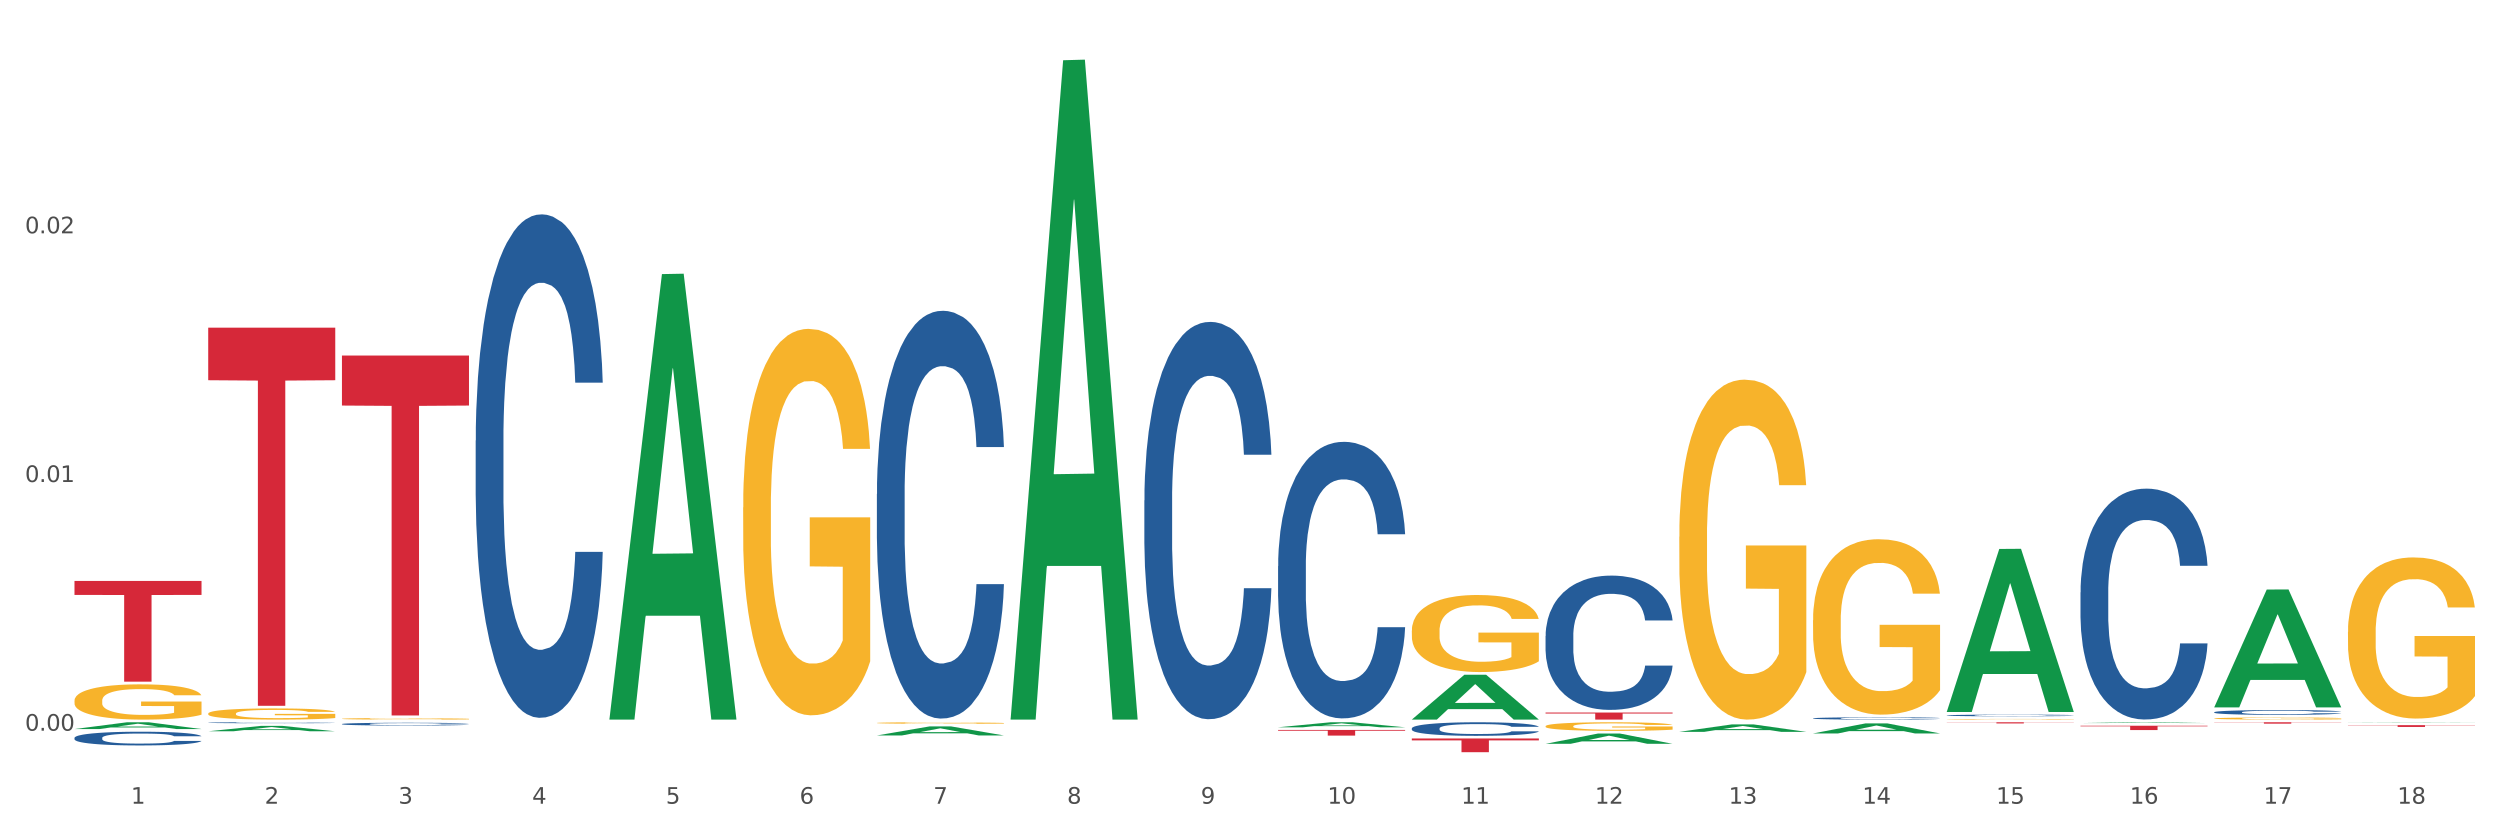 <?xml version="1.0" encoding="utf-8" standalone="no"?>
<!DOCTYPE svg PUBLIC "-//W3C//DTD SVG 1.1//EN"
  "http://www.w3.org/Graphics/SVG/1.1/DTD/svg11.dtd">
<svg xmlns:xlink="http://www.w3.org/1999/xlink" width="1080pt" height="360pt" viewBox="0 0 1080 360" xmlns="http://www.w3.org/2000/svg" version="1.1">
 <rect x="0" y="0" width="1080" height="360" fill="#333333" stroke="none"/>
 <defs>
  <style type="text/css">*{stroke-linejoin: round; stroke-linecap: butt}</style>
 </defs>
 <g id="figure_1">
  <g id="patch_1">
   <path d="M 0 360 
L 1080 360 
L 1080 0 
L 0 0 
z
" style="fill: #ffffff; stroke: #ffffff; stroke-linejoin: miter"/>
  </g>
  <g id="axes_1">
   <g id="matplotlib.axis_1">
    <g id="xtick_1">
     <g id="text_1">
      <!-- 1 -->
      <g style="fill: #4d4d4d" transform="translate(56.563 347.204) scale(0.096 -0.096)">
       <defs>
        <path id="DejaVuSans-31" d="M 794 531 
L 1825 531 
L 1825 4091 
L 703 3866 
L 703 4441 
L 1819 4666 
L 2450 4666 
L 2450 531 
L 3481 531 
L 3481 0 
L 794 0 
L 794 531 
z
" transform="scale(0.016)"/>
       </defs>
       <use xlink:href="#DejaVuSans-31"/>
      </g>
     </g>
    </g>
    <g id="xtick_2">
     <g id="text_2">
      <!-- 2 -->
      <g style="fill: #4d4d4d" transform="translate(114.336 347.204) scale(0.096 -0.096)">
       <defs>
        <path id="DejaVuSans-32" d="M 1228 531 
L 3431 531 
L 3431 0 
L 469 0 
L 469 531 
Q 828 903 1448 1529 
Q 2069 2156 2228 2338 
Q 2531 2678 2651 2914 
Q 2772 3150 2772 3378 
Q 2772 3750 2511 3984 
Q 2250 4219 1831 4219 
Q 1534 4219 1204 4116 
Q 875 4013 500 3803 
L 500 4441 
Q 881 4594 1212 4672 
Q 1544 4750 1819 4750 
Q 2544 4750 2975 4387 
Q 3406 4025 3406 3419 
Q 3406 3131 3298 2873 
Q 3191 2616 2906 2266 
Q 2828 2175 2409 1742 
Q 1991 1309 1228 531 
z
" transform="scale(0.016)"/>
       </defs>
       <use xlink:href="#DejaVuSans-32"/>
      </g>
     </g>
    </g>
    <g id="xtick_3">
     <g id="text_3">
      <!-- 3 -->
      <g style="fill: #4d4d4d" transform="translate(172.109 347.204) scale(0.096 -0.096)">
       <defs>
        <path id="DejaVuSans-33" d="M 2597 2516 
Q 3050 2419 3304 2112 
Q 3559 1806 3559 1356 
Q 3559 666 3084 287 
Q 2609 -91 1734 -91 
Q 1441 -91 1130 -33 
Q 819 25 488 141 
L 488 750 
Q 750 597 1062 519 
Q 1375 441 1716 441 
Q 2309 441 2620 675 
Q 2931 909 2931 1356 
Q 2931 1769 2642 2001 
Q 2353 2234 1838 2234 
L 1294 2234 
L 1294 2753 
L 1863 2753 
Q 2328 2753 2575 2939 
Q 2822 3125 2822 3475 
Q 2822 3834 2567 4026 
Q 2313 4219 1838 4219 
Q 1578 4219 1281 4162 
Q 984 4106 628 3988 
L 628 4550 
Q 988 4650 1302 4700 
Q 1616 4750 1894 4750 
Q 2613 4750 3031 4423 
Q 3450 4097 3450 3541 
Q 3450 3153 3228 2886 
Q 3006 2619 2597 2516 
z
" transform="scale(0.016)"/>
       </defs>
       <use xlink:href="#DejaVuSans-33"/>
      </g>
     </g>
    </g>
    <g id="xtick_4">
     <g id="text_4">
      <!-- 4 -->
      <g style="fill: #4d4d4d" transform="translate(229.882 347.204) scale(0.096 -0.096)">
       <defs>
        <path id="DejaVuSans-34" d="M 2419 4116 
L 825 1625 
L 2419 1625 
L 2419 4116 
z
M 2253 4666 
L 3047 4666 
L 3047 1625 
L 3713 1625 
L 3713 1100 
L 3047 1100 
L 3047 0 
L 2419 0 
L 2419 1100 
L 313 1100 
L 313 1709 
L 2253 4666 
z
" transform="scale(0.016)"/>
       </defs>
       <use xlink:href="#DejaVuSans-34"/>
      </g>
     </g>
    </g>
    <g id="xtick_5">
     <g id="text_5">
      <!-- 5 -->
      <g style="fill: #4d4d4d" transform="translate(287.655 347.204) scale(0.096 -0.096)">
       <defs>
        <path id="DejaVuSans-35" d="M 691 4666 
L 3169 4666 
L 3169 4134 
L 1269 4134 
L 1269 2991 
Q 1406 3038 1543 3061 
Q 1681 3084 1819 3084 
Q 2600 3084 3056 2656 
Q 3513 2228 3513 1497 
Q 3513 744 3044 326 
Q 2575 -91 1722 -91 
Q 1428 -91 1123 -41 
Q 819 9 494 109 
L 494 744 
Q 775 591 1075 516 
Q 1375 441 1709 441 
Q 2250 441 2565 725 
Q 2881 1009 2881 1497 
Q 2881 1984 2565 2268 
Q 2250 2553 1709 2553 
Q 1456 2553 1204 2497 
Q 953 2441 691 2322 
L 691 4666 
z
" transform="scale(0.016)"/>
       </defs>
       <use xlink:href="#DejaVuSans-35"/>
      </g>
     </g>
    </g>
    <g id="xtick_6">
     <g id="text_6">
      <!-- 6 -->
      <g style="fill: #4d4d4d" transform="translate(345.428 347.204) scale(0.096 -0.096)">
       <defs>
        <path id="DejaVuSans-36" d="M 2113 2584 
Q 1688 2584 1439 2293 
Q 1191 2003 1191 1497 
Q 1191 994 1439 701 
Q 1688 409 2113 409 
Q 2538 409 2786 701 
Q 3034 994 3034 1497 
Q 3034 2003 2786 2293 
Q 2538 2584 2113 2584 
z
M 3366 4563 
L 3366 3988 
Q 3128 4100 2886 4159 
Q 2644 4219 2406 4219 
Q 1781 4219 1451 3797 
Q 1122 3375 1075 2522 
Q 1259 2794 1537 2939 
Q 1816 3084 2150 3084 
Q 2853 3084 3261 2657 
Q 3669 2231 3669 1497 
Q 3669 778 3244 343 
Q 2819 -91 2113 -91 
Q 1303 -91 875 529 
Q 447 1150 447 2328 
Q 447 3434 972 4092 
Q 1497 4750 2381 4750 
Q 2619 4750 2861 4703 
Q 3103 4656 3366 4563 
z
" transform="scale(0.016)"/>
       </defs>
       <use xlink:href="#DejaVuSans-36"/>
      </g>
     </g>
    </g>
    <g id="xtick_7">
     <g id="text_7">
      <!-- 7 -->
      <g style="fill: #4d4d4d" transform="translate(403.201 347.204) scale(0.096 -0.096)">
       <defs>
        <path id="DejaVuSans-37" d="M 525 4666 
L 3525 4666 
L 3525 4397 
L 1831 0 
L 1172 0 
L 2766 4134 
L 525 4134 
L 525 4666 
z
" transform="scale(0.016)"/>
       </defs>
       <use xlink:href="#DejaVuSans-37"/>
      </g>
     </g>
    </g>
    <g id="xtick_8">
     <g id="text_8">
      <!-- 8 -->
      <g style="fill: #4d4d4d" transform="translate(460.974 347.204) scale(0.096 -0.096)">
       <defs>
        <path id="DejaVuSans-38" d="M 2034 2216 
Q 1584 2216 1326 1975 
Q 1069 1734 1069 1313 
Q 1069 891 1326 650 
Q 1584 409 2034 409 
Q 2484 409 2743 651 
Q 3003 894 3003 1313 
Q 3003 1734 2745 1975 
Q 2488 2216 2034 2216 
z
M 1403 2484 
Q 997 2584 770 2862 
Q 544 3141 544 3541 
Q 544 4100 942 4425 
Q 1341 4750 2034 4750 
Q 2731 4750 3128 4425 
Q 3525 4100 3525 3541 
Q 3525 3141 3298 2862 
Q 3072 2584 2669 2484 
Q 3125 2378 3379 2068 
Q 3634 1759 3634 1313 
Q 3634 634 3220 271 
Q 2806 -91 2034 -91 
Q 1263 -91 848 271 
Q 434 634 434 1313 
Q 434 1759 690 2068 
Q 947 2378 1403 2484 
z
M 1172 3481 
Q 1172 3119 1398 2916 
Q 1625 2713 2034 2713 
Q 2441 2713 2670 2916 
Q 2900 3119 2900 3481 
Q 2900 3844 2670 4047 
Q 2441 4250 2034 4250 
Q 1625 4250 1398 4047 
Q 1172 3844 1172 3481 
z
" transform="scale(0.016)"/>
       </defs>
       <use xlink:href="#DejaVuSans-38"/>
      </g>
     </g>
    </g>
    <g id="xtick_9">
     <g id="text_9">
      <!-- 9 -->
      <g style="fill: #4d4d4d" transform="translate(518.747 347.204) scale(0.096 -0.096)">
       <defs>
        <path id="DejaVuSans-39" d="M 703 97 
L 703 672 
Q 941 559 1184 500 
Q 1428 441 1663 441 
Q 2288 441 2617 861 
Q 2947 1281 2994 2138 
Q 2813 1869 2534 1725 
Q 2256 1581 1919 1581 
Q 1219 1581 811 2004 
Q 403 2428 403 3163 
Q 403 3881 828 4315 
Q 1253 4750 1959 4750 
Q 2769 4750 3195 4129 
Q 3622 3509 3622 2328 
Q 3622 1225 3098 567 
Q 2575 -91 1691 -91 
Q 1453 -91 1209 -44 
Q 966 3 703 97 
z
M 1959 2075 
Q 2384 2075 2632 2365 
Q 2881 2656 2881 3163 
Q 2881 3666 2632 3958 
Q 2384 4250 1959 4250 
Q 1534 4250 1286 3958 
Q 1038 3666 1038 3163 
Q 1038 2656 1286 2365 
Q 1534 2075 1959 2075 
z
" transform="scale(0.016)"/>
       </defs>
       <use xlink:href="#DejaVuSans-39"/>
      </g>
     </g>
    </g>
    <g id="xtick_10">
     <g id="text_10">
      <!-- 10 -->
      <g style="fill: #4d4d4d" transform="translate(573.466 347.204) scale(0.096 -0.096)">
       <defs>
        <path id="DejaVuSans-30" d="M 2034 4250 
Q 1547 4250 1301 3770 
Q 1056 3291 1056 2328 
Q 1056 1369 1301 889 
Q 1547 409 2034 409 
Q 2525 409 2770 889 
Q 3016 1369 3016 2328 
Q 3016 3291 2770 3770 
Q 2525 4250 2034 4250 
z
M 2034 4750 
Q 2819 4750 3233 4129 
Q 3647 3509 3647 2328 
Q 3647 1150 3233 529 
Q 2819 -91 2034 -91 
Q 1250 -91 836 529 
Q 422 1150 422 2328 
Q 422 3509 836 4129 
Q 1250 4750 2034 4750 
z
" transform="scale(0.016)"/>
       </defs>
       <use xlink:href="#DejaVuSans-31"/>
       <use xlink:href="#DejaVuSans-30" transform="translate(63.623 0)"/>
      </g>
     </g>
    </g>
    <g id="xtick_11">
     <g id="text_11">
      <!-- 11 -->
      <g style="fill: #4d4d4d" transform="translate(631.239 347.204) scale(0.096 -0.096)">
       <use xlink:href="#DejaVuSans-31"/>
       <use xlink:href="#DejaVuSans-31" transform="translate(63.623 0)"/>
      </g>
     </g>
    </g>
    <g id="xtick_12">
     <g id="text_12">
      <!-- 12 -->
      <g style="fill: #4d4d4d" transform="translate(689.012 347.204) scale(0.096 -0.096)">
       <use xlink:href="#DejaVuSans-31"/>
       <use xlink:href="#DejaVuSans-32" transform="translate(63.623 0)"/>
      </g>
     </g>
    </g>
    <g id="xtick_13">
     <g id="text_13">
      <!-- 13 -->
      <g style="fill: #4d4d4d" transform="translate(746.785 347.204) scale(0.096 -0.096)">
       <use xlink:href="#DejaVuSans-31"/>
       <use xlink:href="#DejaVuSans-33" transform="translate(63.623 0)"/>
      </g>
     </g>
    </g>
    <g id="xtick_14">
     <g id="text_14">
      <!-- 14 -->
      <g style="fill: #4d4d4d" transform="translate(804.558 347.204) scale(0.096 -0.096)">
       <use xlink:href="#DejaVuSans-31"/>
       <use xlink:href="#DejaVuSans-34" transform="translate(63.623 0)"/>
      </g>
     </g>
    </g>
    <g id="xtick_15">
     <g id="text_15">
      <!-- 15 -->
      <g style="fill: #4d4d4d" transform="translate(862.331 347.204) scale(0.096 -0.096)">
       <use xlink:href="#DejaVuSans-31"/>
       <use xlink:href="#DejaVuSans-35" transform="translate(63.623 0)"/>
      </g>
     </g>
    </g>
    <g id="xtick_16">
     <g id="text_16">
      <!-- 16 -->
      <g style="fill: #4d4d4d" transform="translate(920.104 347.204) scale(0.096 -0.096)">
       <use xlink:href="#DejaVuSans-31"/>
       <use xlink:href="#DejaVuSans-36" transform="translate(63.623 0)"/>
      </g>
     </g>
    </g>
    <g id="xtick_17">
     <g id="text_17">
      <!-- 17 -->
      <g style="fill: #4d4d4d" transform="translate(977.877 347.204) scale(0.096 -0.096)">
       <use xlink:href="#DejaVuSans-31"/>
       <use xlink:href="#DejaVuSans-37" transform="translate(63.623 0)"/>
      </g>
     </g>
    </g>
    <g id="xtick_18">
     <g id="text_18">
      <!-- 18 -->
      <g style="fill: #4d4d4d" transform="translate(1035.65 347.204) scale(0.096 -0.096)">
       <use xlink:href="#DejaVuSans-31"/>
       <use xlink:href="#DejaVuSans-38" transform="translate(63.623 0)"/>
      </g>
     </g>
    </g>
    <g id="xtick_19"/>
    <g id="xtick_20"/>
    <g id="xtick_21"/>
    <g id="xtick_22"/>
    <g id="xtick_23"/>
    <g id="xtick_24"/>
    <g id="xtick_25"/>
    <g id="xtick_26"/>
    <g id="xtick_27"/>
    <g id="xtick_28"/>
    <g id="xtick_29"/>
    <g id="xtick_30"/>
    <g id="xtick_31"/>
    <g id="xtick_32"/>
    <g id="xtick_33"/>
    <g id="xtick_34"/>
    <g id="xtick_35"/>
   </g>
   <g id="matplotlib.axis_2">
    <g id="ytick_1">
     <g id="text_19">
      <!-- 0.00 -->
      <g style="fill: #4d4d4d" transform="translate(10.8 315.664) scale(0.096 -0.096)">
       <defs>
        <path id="DejaVuSans-2e" d="M 684 794 
L 1344 794 
L 1344 0 
L 684 0 
L 684 794 
z
" transform="scale(0.016)"/>
       </defs>
       <use xlink:href="#DejaVuSans-30"/>
       <use xlink:href="#DejaVuSans-2e" transform="translate(63.623 0)"/>
       <use xlink:href="#DejaVuSans-30" transform="translate(95.41 0)"/>
       <use xlink:href="#DejaVuSans-30" transform="translate(159.033 0)"/>
      </g>
     </g>
    </g>
    <g id="ytick_2">
     <g id="text_20">
      <!-- 0.01 -->
      <g style="fill: #4d4d4d" transform="translate(10.8 208.228) scale(0.096 -0.096)">
       <use xlink:href="#DejaVuSans-30"/>
       <use xlink:href="#DejaVuSans-2e" transform="translate(63.623 0)"/>
       <use xlink:href="#DejaVuSans-30" transform="translate(95.41 0)"/>
       <use xlink:href="#DejaVuSans-31" transform="translate(159.033 0)"/>
      </g>
     </g>
    </g>
    <g id="ytick_3">
     <g id="text_21">
      <!-- 0.02 -->
      <g style="fill: #4d4d4d" transform="translate(10.8 100.792) scale(0.096 -0.096)">
       <use xlink:href="#DejaVuSans-30"/>
       <use xlink:href="#DejaVuSans-2e" transform="translate(63.623 0)"/>
       <use xlink:href="#DejaVuSans-30" transform="translate(95.41 0)"/>
       <use xlink:href="#DejaVuSans-32" transform="translate(159.033 0)"/>
      </g>
     </g>
    </g>
    <g id="ytick_4"/>
    <g id="ytick_5"/>
    <g id="ytick_6"/>
   </g>
   <g id="PolyCollection_1">
    <path d="M 32.175 314.947 
L 32.232 314.944 
L 54.864 312.02 
L 64.257 312.017 
L 87.059 314.952 
L 76.196 314.952 
L 71.273 314.269 
L 47.905 314.269 
L 47.735 314.28 
L 42.982 314.952 
L 32.175 314.952 
L 32.175 314.947 
L 50.847 313.861 
L 68.331 313.858 
L 59.674 312.643 
L 59.561 312.637 
L 59.447 312.646 
L 50.79 313.858 
L 50.847 313.861 
L 32.175 314.947 
z
" clip-path="url(#pf595e6b69c)" style="fill: #109648"/>
    <path d="M 89.948 141.559 
L 144.832 141.559 
L 144.832 164.257 
L 123.243 164.411 
L 123.243 304.893 
L 111.407 304.893 
L 111.407 164.411 
L 89.948 164.257 
L 89.948 141.713 
L 89.948 141.559 
z
" clip-path="url(#pf595e6b69c)" style="fill: #d62839"/>
    <path d="M 147.721 153.591 
L 202.605 153.591 
L 202.605 175.197 
L 181.016 175.343 
L 181.016 309.069 
L 169.18 309.069 
L 169.18 175.343 
L 147.721 175.197 
L 147.721 153.737 
L 147.721 153.591 
z
" clip-path="url(#pf595e6b69c)" style="fill: #d62839"/>
    <path d="M 609.905 319.027 
L 664.789 319.027 
L 664.789 319.85 
L 643.2 319.855 
L 643.2 324.95 
L 631.364 324.95 
L 631.364 319.855 
L 609.905 319.85 
L 609.905 319.032 
L 609.905 319.027 
z
" clip-path="url(#pf595e6b69c)" style="fill: #d62839"/>
    <path d="M 667.678 307.819 
L 722.562 307.819 
L 722.562 308.243 
L 700.973 308.246 
L 700.973 310.872 
L 689.137 310.872 
L 689.137 308.246 
L 667.678 308.243 
L 667.678 307.821 
L 667.678 307.819 
z
" clip-path="url(#pf595e6b69c)" style="fill: #d62839"/>
    <path d="M 840.997 312.017 
L 895.881 312.017 
L 895.881 312.089 
L 874.291 312.089 
L 874.291 312.53 
L 862.456 312.53 
L 862.456 312.089 
L 840.997 312.089 
L 840.997 312.018 
L 840.997 312.017 
z
" clip-path="url(#pf595e6b69c)" style="fill: #d62839"/>
    <path d="M 898.77 313.517 
L 953.654 313.517 
L 953.654 313.776 
L 932.064 313.778 
L 932.064 315.383 
L 920.229 315.383 
L 920.229 313.778 
L 898.77 313.776 
L 898.77 313.518 
L 898.77 313.517 
z
" clip-path="url(#pf595e6b69c)" style="fill: #d62839"/>
    <path d="M 32.175 250.953 
L 87.059 250.953 
L 87.059 257.003 
L 65.47 257.044 
L 65.47 294.494 
L 53.635 294.494 
L 53.635 257.044 
L 32.175 257.003 
L 32.175 250.993 
L 32.175 250.953 
z
" clip-path="url(#pf595e6b69c)" style="fill: #d62839"/>
    <path d="M 956.543 312.017 
L 1011.427 312.017 
L 1011.427 312.101 
L 989.837 312.102 
L 989.837 312.62 
L 978.002 312.62 
L 978.002 312.102 
L 956.543 312.101 
L 956.543 312.018 
L 956.543 312.017 
z
" clip-path="url(#pf595e6b69c)" style="fill: #d62839"/>
    <path d="M 783.224 267.963 
L 783.289 267.894 
L 783.289 265.403 
L 783.418 263.257 
L 784.066 258.067 
L 785.038 253.776 
L 785.751 251.492 
L 786.464 249.623 
L 787.306 247.755 
L 788.343 245.817 
L 790.222 242.979 
L 791.388 241.526 
L 792.814 240.003 
L 795.406 237.789 
L 797.285 236.543 
L 799.229 235.505 
L 802.404 234.259 
L 804.478 233.705 
L 806.681 233.29 
L 809.338 233.013 
L 811.346 232.944 
L 815.753 233.152 
L 819.511 233.775 
L 821.325 234.259 
L 823.658 235.09 
L 824.889 235.643 
L 826.898 236.751 
L 828.971 238.204 
L 830.397 239.45 
L 832.535 241.803 
L 834.155 244.156 
L 835.646 247.063 
L 836.423 249.07 
L 837.007 250.938 
L 837.525 253.084 
L 838.043 256.475 
L 826.38 256.475 
L 825.926 254.053 
L 825.213 251.769 
L 824.176 249.554 
L 823.269 248.17 
L 821.714 246.44 
L 820.288 245.332 
L 818.798 244.502 
L 816.984 243.81 
L 815.558 243.464 
L 813.549 243.187 
L 809.597 243.256 
L 806.94 243.81 
L 805.126 244.502 
L 803.959 245.125 
L 802.922 245.817 
L 801.756 246.786 
L 800.395 248.239 
L 799.423 249.554 
L 798.451 251.215 
L 797.674 252.876 
L 796.961 254.814 
L 796.378 256.89 
L 795.924 259.035 
L 795.535 261.665 
L 795.211 266.025 
L 795.211 275.507 
L 795.341 277.652 
L 795.665 280.49 
L 796.054 282.635 
L 796.702 285.196 
L 797.285 286.926 
L 798.387 289.418 
L 799.618 291.494 
L 800.59 292.809 
L 801.562 293.916 
L 803.246 295.439 
L 805.126 296.685 
L 806.746 297.446 
L 808.949 298.138 
L 810.439 298.415 
L 811.735 298.553 
L 814.91 298.553 
L 817.178 298.346 
L 819.705 297.861 
L 821.649 297.238 
L 823.269 296.477 
L 825.084 295.231 
L 826.25 294.055 
L 826.25 279.59 
L 811.994 279.521 
L 811.994 269.901 
L 838.108 269.901 
L 838.108 298.138 
L 837.007 299.591 
L 835.775 300.906 
L 834.479 302.083 
L 832.535 303.536 
L 830.203 304.92 
L 828.129 305.889 
L 825.926 306.72 
L 823.334 307.481 
L 819.964 308.173 
L 817.891 308.45 
L 815.299 308.658 
L 812.253 308.727 
L 809.597 308.588 
L 807.005 308.242 
L 804.283 307.62 
L 801.627 306.72 
L 799.618 305.82 
L 797.609 304.713 
L 795.471 303.259 
L 793.786 301.875 
L 792.49 300.63 
L 791.064 299.038 
L 789.509 296.961 
L 788.343 295.093 
L 787.306 293.155 
L 786.204 290.664 
L 785.427 288.518 
L 784.649 285.819 
L 784.196 283.812 
L 783.677 280.698 
L 783.289 276.337 
L 783.224 267.963 
z
" clip-path="url(#pf595e6b69c)" style="fill: #f7b32b"/>
    <path d="M 725.451 231.872 
L 725.516 231.737 
L 725.516 226.909 
L 725.645 222.751 
L 726.293 212.691 
L 727.265 204.376 
L 727.978 199.949 
L 728.691 196.328 
L 729.533 192.707 
L 730.57 188.951 
L 732.449 183.452 
L 733.615 180.635 
L 735.041 177.684 
L 737.633 173.392 
L 739.512 170.978 
L 741.456 168.966 
L 744.631 166.552 
L 746.705 165.479 
L 748.908 164.674 
L 751.565 164.138 
L 753.573 164.003 
L 757.98 164.406 
L 761.738 165.613 
L 763.552 166.552 
L 765.885 168.161 
L 767.116 169.234 
L 769.125 171.38 
L 771.199 174.197 
L 772.624 176.611 
L 774.762 181.172 
L 776.382 185.732 
L 777.873 191.365 
L 778.65 195.255 
L 779.234 198.876 
L 779.752 203.034 
L 780.27 209.607 
L 768.607 209.607 
L 768.153 204.912 
L 767.44 200.486 
L 766.403 196.194 
L 765.496 193.511 
L 763.941 190.158 
L 762.516 188.012 
L 761.025 186.403 
L 759.211 185.061 
L 757.785 184.391 
L 755.776 183.854 
L 751.824 183.988 
L 749.167 185.061 
L 747.353 186.403 
L 746.186 187.61 
L 745.15 188.951 
L 743.983 190.829 
L 742.622 193.645 
L 741.65 196.194 
L 740.678 199.413 
L 739.901 202.632 
L 739.188 206.387 
L 738.605 210.411 
L 738.151 214.569 
L 737.762 219.666 
L 737.438 228.116 
L 737.438 246.491 
L 737.568 250.649 
L 737.892 256.148 
L 738.281 260.306 
L 738.929 265.269 
L 739.512 268.622 
L 740.614 273.451 
L 741.845 277.475 
L 742.817 280.023 
L 743.789 282.169 
L 745.474 285.12 
L 747.353 287.534 
L 748.973 289.01 
L 751.176 290.351 
L 752.666 290.887 
L 753.962 291.156 
L 757.137 291.156 
L 759.405 290.753 
L 761.932 289.814 
L 763.876 288.607 
L 765.496 287.132 
L 767.311 284.717 
L 768.477 282.437 
L 768.477 254.405 
L 754.221 254.271 
L 754.221 235.627 
L 780.335 235.627 
L 780.335 290.351 
L 779.234 293.167 
L 778.002 295.716 
L 776.706 297.996 
L 774.762 300.813 
L 772.43 303.495 
L 770.356 305.373 
L 768.153 306.983 
L 765.561 308.458 
L 762.192 309.799 
L 760.118 310.336 
L 757.526 310.738 
L 754.48 310.872 
L 751.824 310.604 
L 749.232 309.933 
L 746.51 308.726 
L 743.854 306.983 
L 741.845 305.239 
L 739.836 303.093 
L 737.698 300.276 
L 736.013 297.594 
L 734.717 295.179 
L 733.291 292.094 
L 731.736 288.071 
L 730.57 284.449 
L 729.533 280.694 
L 728.431 275.865 
L 727.654 271.707 
L 726.876 266.476 
L 726.423 262.587 
L 725.904 256.551 
L 725.516 248.101 
L 725.451 231.872 
z
" clip-path="url(#pf595e6b69c)" style="fill: #f7b32b"/>
    <path d="M 667.678 313.733 
L 667.743 313.73 
L 667.743 313.608 
L 667.872 313.503 
L 668.52 313.248 
L 669.492 313.038 
L 670.205 312.926 
L 670.918 312.835 
L 671.76 312.743 
L 672.797 312.648 
L 674.676 312.509 
L 675.842 312.438 
L 677.268 312.363 
L 679.86 312.255 
L 681.739 312.194 
L 683.683 312.143 
L 686.858 312.082 
L 688.932 312.055 
L 691.135 312.034 
L 693.792 312.021 
L 695.8 312.017 
L 700.207 312.027 
L 703.965 312.058 
L 705.779 312.082 
L 708.112 312.122 
L 709.343 312.149 
L 711.352 312.204 
L 713.426 312.275 
L 714.851 312.336 
L 716.989 312.451 
L 718.609 312.567 
L 720.1 312.709 
L 720.877 312.807 
L 721.461 312.899 
L 721.979 313.004 
L 722.497 313.17 
L 710.834 313.17 
L 710.38 313.052 
L 709.667 312.94 
L 708.63 312.831 
L 707.723 312.763 
L 706.168 312.679 
L 704.743 312.624 
L 703.252 312.584 
L 701.438 312.55 
L 700.012 312.533 
L 698.003 312.519 
L 694.051 312.523 
L 691.394 312.55 
L 689.58 312.584 
L 688.413 312.614 
L 687.377 312.648 
L 686.21 312.696 
L 684.849 312.767 
L 683.877 312.831 
L 682.905 312.913 
L 682.128 312.994 
L 681.415 313.089 
L 680.832 313.191 
L 680.378 313.296 
L 679.99 313.425 
L 679.666 313.638 
L 679.666 314.103 
L 679.795 314.208 
L 680.119 314.347 
L 680.508 314.452 
L 681.156 314.578 
L 681.739 314.663 
L 682.841 314.785 
L 684.072 314.887 
L 685.044 314.951 
L 686.016 315.005 
L 687.701 315.08 
L 689.58 315.141 
L 691.2 315.178 
L 693.403 315.212 
L 694.893 315.226 
L 696.189 315.233 
L 699.364 315.233 
L 701.632 315.222 
L 704.159 315.199 
L 706.103 315.168 
L 707.723 315.131 
L 709.538 315.07 
L 710.704 315.012 
L 710.704 314.303 
L 696.448 314.3 
L 696.448 313.828 
L 722.562 313.828 
L 722.562 315.212 
L 721.461 315.283 
L 720.229 315.348 
L 718.933 315.406 
L 716.989 315.477 
L 714.657 315.545 
L 712.583 315.592 
L 710.38 315.633 
L 707.788 315.67 
L 704.419 315.704 
L 702.345 315.718 
L 699.753 315.728 
L 696.708 315.731 
L 694.051 315.724 
L 691.459 315.707 
L 688.737 315.677 
L 686.081 315.633 
L 684.072 315.589 
L 682.063 315.534 
L 679.925 315.463 
L 678.24 315.395 
L 676.944 315.334 
L 675.518 315.256 
L 673.963 315.155 
L 672.797 315.063 
L 671.76 314.968 
L 670.659 314.846 
L 669.881 314.741 
L 669.103 314.608 
L 668.65 314.51 
L 668.131 314.357 
L 667.743 314.144 
L 667.678 313.733 
z
" clip-path="url(#pf595e6b69c)" style="fill: #f7b32b"/>
    <path d="M 609.905 272.42 
L 609.97 272.39 
L 609.97 271.295 
L 610.099 270.352 
L 610.747 268.072 
L 611.719 266.187 
L 612.432 265.183 
L 613.145 264.362 
L 613.987 263.541 
L 615.024 262.69 
L 616.903 261.443 
L 618.069 260.805 
L 619.495 260.136 
L 622.087 259.163 
L 623.966 258.616 
L 625.91 258.159 
L 629.085 257.612 
L 631.159 257.369 
L 633.362 257.186 
L 636.019 257.065 
L 638.027 257.034 
L 642.434 257.126 
L 646.192 257.399 
L 648.006 257.612 
L 650.339 257.977 
L 651.57 258.22 
L 653.579 258.707 
L 655.653 259.345 
L 657.078 259.893 
L 659.216 260.926 
L 660.836 261.96 
L 662.327 263.237 
L 663.104 264.119 
L 663.688 264.94 
L 664.206 265.883 
L 664.724 267.373 
L 653.061 267.373 
L 652.607 266.308 
L 651.894 265.305 
L 650.857 264.332 
L 649.95 263.724 
L 648.395 262.964 
L 646.97 262.477 
L 645.479 262.112 
L 643.665 261.808 
L 642.239 261.656 
L 640.231 261.535 
L 636.278 261.565 
L 633.621 261.808 
L 631.807 262.112 
L 630.64 262.386 
L 629.604 262.69 
L 628.437 263.116 
L 627.076 263.754 
L 626.104 264.332 
L 625.132 265.062 
L 624.355 265.791 
L 623.642 266.643 
L 623.059 267.555 
L 622.605 268.498 
L 622.217 269.653 
L 621.893 271.569 
L 621.893 275.734 
L 622.022 276.677 
L 622.346 277.924 
L 622.735 278.866 
L 623.383 279.991 
L 623.966 280.751 
L 625.068 281.846 
L 626.299 282.758 
L 627.271 283.336 
L 628.243 283.822 
L 629.928 284.491 
L 631.807 285.039 
L 633.427 285.373 
L 635.63 285.677 
L 637.12 285.799 
L 638.416 285.86 
L 641.591 285.86 
L 643.859 285.768 
L 646.386 285.556 
L 648.33 285.282 
L 649.95 284.947 
L 651.765 284.4 
L 652.931 283.883 
L 652.931 277.528 
L 638.675 277.498 
L 638.675 273.271 
L 664.789 273.271 
L 664.789 285.677 
L 663.688 286.316 
L 662.456 286.893 
L 661.16 287.41 
L 659.216 288.049 
L 656.884 288.657 
L 654.81 289.083 
L 652.607 289.448 
L 650.015 289.782 
L 646.646 290.086 
L 644.572 290.208 
L 641.98 290.299 
L 638.935 290.329 
L 636.278 290.269 
L 633.686 290.117 
L 630.964 289.843 
L 628.308 289.448 
L 626.299 289.052 
L 624.29 288.566 
L 622.152 287.927 
L 620.467 287.319 
L 619.171 286.772 
L 617.745 286.073 
L 616.19 285.16 
L 615.024 284.339 
L 613.987 283.488 
L 612.886 282.393 
L 612.108 281.451 
L 611.33 280.265 
L 610.877 279.383 
L 610.358 278.015 
L 609.97 276.099 
L 609.905 272.42 
z
" clip-path="url(#pf595e6b69c)" style="fill: #f7b32b"/>
    <path d="M 378.813 312.319 
L 378.878 312.318 
L 378.878 312.297 
L 379.007 312.278 
L 379.655 312.233 
L 380.627 312.197 
L 381.34 312.177 
L 382.053 312.161 
L 382.895 312.145 
L 383.932 312.128 
L 385.811 312.104 
L 386.977 312.091 
L 388.403 312.078 
L 390.995 312.059 
L 392.874 312.048 
L 394.818 312.039 
L 397.993 312.029 
L 400.067 312.024 
L 402.27 312.02 
L 404.927 312.018 
L 406.935 312.017 
L 411.342 312.019 
L 415.1 312.024 
L 416.914 312.029 
L 419.247 312.036 
L 420.478 312.04 
L 422.487 312.05 
L 424.561 312.062 
L 425.986 312.073 
L 428.125 312.093 
L 429.745 312.114 
L 431.235 312.139 
L 432.012 312.156 
L 432.596 312.172 
L 433.114 312.191 
L 433.632 312.22 
L 421.969 312.22 
L 421.515 312.199 
L 420.802 312.179 
L 419.766 312.16 
L 418.858 312.148 
L 417.303 312.133 
L 415.878 312.124 
L 414.387 312.117 
L 412.573 312.111 
L 411.147 312.108 
L 409.139 312.105 
L 405.186 312.106 
L 402.529 312.111 
L 400.715 312.117 
L 399.548 312.122 
L 398.512 312.128 
L 397.345 312.136 
L 395.984 312.149 
L 395.013 312.16 
L 394.041 312.174 
L 393.263 312.189 
L 392.55 312.205 
L 391.967 312.223 
L 391.513 312.242 
L 391.125 312.264 
L 390.801 312.302 
L 390.801 312.384 
L 390.93 312.402 
L 391.254 312.426 
L 391.643 312.445 
L 392.291 312.467 
L 392.874 312.482 
L 393.976 312.503 
L 395.207 312.521 
L 396.179 312.533 
L 397.151 312.542 
L 398.836 312.555 
L 400.715 312.566 
L 402.335 312.572 
L 404.538 312.578 
L 406.028 312.581 
L 407.324 312.582 
L 410.499 312.582 
L 412.767 312.58 
L 415.294 312.576 
L 417.238 312.571 
L 418.858 312.564 
L 420.673 312.553 
L 421.839 312.543 
L 421.839 312.419 
L 407.583 312.418 
L 407.583 312.335 
L 433.697 312.335 
L 433.697 312.578 
L 432.596 312.591 
L 431.364 312.602 
L 430.068 312.612 
L 428.125 312.625 
L 425.792 312.637 
L 423.718 312.645 
L 421.515 312.652 
L 418.923 312.659 
L 415.554 312.665 
L 413.48 312.667 
L 410.888 312.669 
L 407.843 312.67 
L 405.186 312.668 
L 402.594 312.665 
L 399.872 312.66 
L 397.216 312.652 
L 395.207 312.645 
L 393.198 312.635 
L 391.06 312.622 
L 389.375 312.611 
L 388.079 312.6 
L 386.654 312.586 
L 385.098 312.568 
L 383.932 312.552 
L 382.895 312.536 
L 381.794 312.514 
L 381.016 312.496 
L 380.238 312.472 
L 379.785 312.455 
L 379.266 312.428 
L 378.878 312.391 
L 378.813 312.319 
z
" clip-path="url(#pf595e6b69c)" style="fill: #f7b32b"/>
    <path d="M 321.04 219.215 
L 321.105 219.062 
L 321.105 213.573 
L 321.234 208.846 
L 321.882 197.411 
L 322.854 187.958 
L 323.567 182.926 
L 324.28 178.809 
L 325.122 174.692 
L 326.159 170.423 
L 328.038 164.172 
L 329.205 160.97 
L 330.63 157.615 
L 333.222 152.736 
L 335.101 149.992 
L 337.045 147.705 
L 340.22 144.96 
L 342.294 143.74 
L 344.497 142.825 
L 347.154 142.216 
L 349.162 142.063 
L 353.569 142.52 
L 357.327 143.893 
L 359.141 144.96 
L 361.474 146.79 
L 362.705 148.01 
L 364.714 150.449 
L 366.788 153.651 
L 368.213 156.396 
L 370.352 161.58 
L 371.972 166.764 
L 373.462 173.168 
L 374.239 177.589 
L 374.823 181.706 
L 375.341 186.433 
L 375.859 193.904 
L 364.196 193.904 
L 363.742 188.567 
L 363.029 183.536 
L 361.993 178.657 
L 361.085 175.607 
L 359.53 171.795 
L 358.105 169.356 
L 356.614 167.526 
L 354.8 166.001 
L 353.374 165.239 
L 351.366 164.629 
L 347.413 164.782 
L 344.756 166.001 
L 342.942 167.526 
L 341.775 168.898 
L 340.739 170.423 
L 339.572 172.558 
L 338.212 175.76 
L 337.24 178.657 
L 336.268 182.316 
L 335.49 185.975 
L 334.777 190.245 
L 334.194 194.819 
L 333.74 199.545 
L 333.352 205.339 
L 333.028 214.945 
L 333.028 235.834 
L 333.157 240.561 
L 333.481 246.812 
L 333.87 251.539 
L 334.518 257.18 
L 335.101 260.992 
L 336.203 266.481 
L 337.434 271.055 
L 338.406 273.952 
L 339.378 276.392 
L 341.063 279.746 
L 342.942 282.491 
L 344.562 284.168 
L 346.765 285.693 
L 348.255 286.303 
L 349.551 286.608 
L 352.726 286.608 
L 354.994 286.15 
L 357.521 285.083 
L 359.465 283.711 
L 361.085 282.034 
L 362.9 279.289 
L 364.066 276.697 
L 364.066 244.83 
L 349.81 244.678 
L 349.81 223.484 
L 375.924 223.484 
L 375.924 285.693 
L 374.823 288.895 
L 373.591 291.792 
L 372.296 294.384 
L 370.352 297.586 
L 368.019 300.635 
L 365.945 302.77 
L 363.742 304.6 
L 361.15 306.277 
L 357.781 307.802 
L 355.707 308.411 
L 353.115 308.869 
L 350.07 309.021 
L 347.413 308.716 
L 344.821 307.954 
L 342.099 306.582 
L 339.443 304.6 
L 337.434 302.617 
L 335.425 300.178 
L 333.287 296.976 
L 331.602 293.926 
L 330.306 291.182 
L 328.881 287.675 
L 327.325 283.101 
L 326.159 278.984 
L 325.122 274.715 
L 324.021 269.226 
L 323.243 264.499 
L 322.465 258.553 
L 322.012 254.131 
L 321.493 247.27 
L 321.105 237.664 
L 321.04 219.215 
z
" clip-path="url(#pf595e6b69c)" style="fill: #f7b32b"/>
    <path d="M 1014.316 313.265 
L 1069.2 313.265 
L 1069.2 313.373 
L 1047.61 313.374 
L 1047.61 314.044 
L 1035.775 314.044 
L 1035.775 313.374 
L 1014.316 313.373 
L 1014.316 313.265 
L 1014.316 313.265 
z
" clip-path="url(#pf595e6b69c)" style="fill: #d62839"/>
    <path d="M 147.721 310.518 
L 147.786 310.518 
L 147.786 310.496 
L 147.915 310.477 
L 148.563 310.432 
L 149.535 310.395 
L 150.248 310.375 
L 150.961 310.359 
L 151.803 310.343 
L 152.84 310.326 
L 154.719 310.301 
L 155.886 310.289 
L 157.311 310.276 
L 159.903 310.256 
L 161.782 310.245 
L 163.726 310.236 
L 166.901 310.226 
L 168.975 310.221 
L 171.178 310.217 
L 173.835 310.215 
L 175.844 310.214 
L 180.25 310.216 
L 184.008 310.221 
L 185.822 310.226 
L 188.155 310.233 
L 189.386 310.238 
L 191.395 310.247 
L 193.469 310.26 
L 194.894 310.271 
L 197.033 310.291 
L 198.653 310.312 
L 200.143 310.337 
L 200.921 310.354 
L 201.504 310.37 
L 202.022 310.389 
L 202.54 310.419 
L 190.877 310.419 
L 190.423 310.397 
L 189.71 310.378 
L 188.674 310.358 
L 187.766 310.346 
L 186.211 310.331 
L 184.786 310.322 
L 183.295 310.315 
L 181.481 310.309 
L 180.055 310.306 
L 178.047 310.303 
L 174.094 310.304 
L 171.437 310.309 
L 169.623 310.315 
L 168.456 310.32 
L 167.42 310.326 
L 166.253 310.334 
L 164.893 310.347 
L 163.921 310.358 
L 162.949 310.373 
L 162.171 310.387 
L 161.458 310.404 
L 160.875 310.422 
L 160.421 310.441 
L 160.033 310.464 
L 159.709 310.501 
L 159.709 310.584 
L 159.838 310.602 
L 160.162 310.627 
L 160.551 310.646 
L 161.199 310.668 
L 161.782 310.683 
L 162.884 310.705 
L 164.115 310.723 
L 165.087 310.734 
L 166.059 310.744 
L 167.744 310.757 
L 169.623 310.768 
L 171.243 310.774 
L 173.446 310.78 
L 174.936 310.783 
L 176.232 310.784 
L 179.407 310.784 
L 181.675 310.782 
L 184.203 310.778 
L 186.146 310.772 
L 187.766 310.766 
L 189.581 310.755 
L 190.747 310.745 
L 190.747 310.619 
L 176.491 310.619 
L 176.491 310.535 
L 202.605 310.535 
L 202.605 310.78 
L 201.504 310.793 
L 200.273 310.804 
L 198.977 310.814 
L 197.033 310.827 
L 194.7 310.839 
L 192.626 310.848 
L 190.423 310.855 
L 187.831 310.861 
L 184.462 310.867 
L 182.388 310.87 
L 179.796 310.872 
L 176.751 310.872 
L 174.094 310.871 
L 171.502 310.868 
L 168.78 310.863 
L 166.124 310.855 
L 164.115 310.847 
L 162.106 310.837 
L 159.968 310.825 
L 158.283 310.813 
L 156.987 310.802 
L 155.562 310.788 
L 154.006 310.77 
L 152.84 310.754 
L 151.803 310.737 
L 150.702 310.715 
L 149.924 310.697 
L 149.147 310.673 
L 148.693 310.656 
L 148.175 310.629 
L 147.786 310.591 
L 147.721 310.518 
z
" clip-path="url(#pf595e6b69c)" style="fill: #f7b32b"/>
    <path d="M 840.997 310.719 
L 841.062 310.719 
L 841.062 310.71 
L 841.191 310.701 
L 841.839 310.682 
L 842.811 310.666 
L 843.524 310.657 
L 844.237 310.65 
L 845.079 310.643 
L 846.116 310.636 
L 847.995 310.625 
L 849.161 310.62 
L 850.587 310.614 
L 853.179 310.606 
L 855.058 310.601 
L 857.002 310.597 
L 860.177 310.593 
L 862.251 310.59 
L 864.454 310.589 
L 867.111 310.588 
L 869.119 310.588 
L 873.526 310.588 
L 877.284 310.591 
L 879.098 310.593 
L 881.431 310.596 
L 882.662 310.598 
L 884.671 310.602 
L 886.744 310.607 
L 888.17 310.612 
L 890.308 310.621 
L 891.928 310.63 
L 893.419 310.641 
L 894.196 310.648 
L 894.779 310.655 
L 895.298 310.663 
L 895.816 310.676 
L 884.153 310.676 
L 883.699 310.667 
L 882.986 310.658 
L 881.949 310.65 
L 881.042 310.645 
L 879.487 310.638 
L 878.061 310.634 
L 876.571 310.631 
L 874.757 310.628 
L 873.331 310.627 
L 871.322 310.626 
L 867.37 310.626 
L 864.713 310.628 
L 862.899 310.631 
L 861.732 310.633 
L 860.695 310.636 
L 859.529 310.64 
L 858.168 310.645 
L 857.196 310.65 
L 856.224 310.656 
L 855.447 310.662 
L 854.734 310.67 
L 854.151 310.678 
L 853.697 310.686 
L 853.308 310.695 
L 852.984 310.712 
L 852.984 310.747 
L 853.114 310.756 
L 853.438 310.766 
L 853.827 310.774 
L 854.475 310.784 
L 855.058 310.79 
L 856.16 310.8 
L 857.391 310.807 
L 858.363 310.812 
L 859.335 310.817 
L 861.019 310.822 
L 862.899 310.827 
L 864.519 310.83 
L 866.722 310.832 
L 868.212 310.833 
L 869.508 310.834 
L 872.683 310.834 
L 874.951 310.833 
L 877.478 310.831 
L 879.422 310.829 
L 881.042 310.826 
L 882.857 310.822 
L 884.023 310.817 
L 884.023 310.763 
L 869.767 310.763 
L 869.767 310.726 
L 895.881 310.726 
L 895.881 310.832 
L 894.779 310.838 
L 893.548 310.843 
L 892.252 310.847 
L 890.308 310.853 
L 887.976 310.858 
L 885.902 310.862 
L 883.699 310.865 
L 881.107 310.868 
L 877.737 310.87 
L 875.664 310.871 
L 873.072 310.872 
L 870.026 310.872 
L 867.37 310.872 
L 864.778 310.87 
L 862.056 310.868 
L 859.4 310.865 
L 857.391 310.861 
L 855.382 310.857 
L 853.244 310.852 
L 851.559 310.846 
L 850.263 310.842 
L 848.837 310.836 
L 847.282 310.828 
L 846.116 310.821 
L 845.079 310.814 
L 843.977 310.804 
L 843.2 310.796 
L 842.422 310.786 
L 841.969 310.779 
L 841.45 310.767 
L 841.062 310.751 
L 840.997 310.719 
z
" clip-path="url(#pf595e6b69c)" style="fill: #f7b32b"/>
    <path d="M 1014.316 272.976 
L 1014.38 272.913 
L 1014.38 270.624 
L 1014.51 268.653 
L 1015.158 263.884 
L 1016.13 259.943 
L 1016.843 257.845 
L 1017.556 256.128 
L 1018.398 254.411 
L 1019.435 252.631 
L 1021.314 250.024 
L 1022.48 248.689 
L 1023.906 247.291 
L 1026.498 245.256 
L 1028.377 244.112 
L 1030.321 243.158 
L 1033.496 242.014 
L 1035.57 241.505 
L 1037.773 241.123 
L 1040.429 240.869 
L 1042.438 240.806 
L 1046.845 240.996 
L 1050.603 241.569 
L 1052.417 242.014 
L 1054.75 242.777 
L 1055.981 243.285 
L 1057.99 244.302 
L 1060.063 245.638 
L 1061.489 246.782 
L 1063.627 248.944 
L 1065.247 251.105 
L 1066.738 253.776 
L 1067.515 255.619 
L 1068.098 257.336 
L 1068.617 259.307 
L 1069.135 262.422 
L 1057.471 262.422 
L 1057.018 260.197 
L 1056.305 258.099 
L 1055.268 256.064 
L 1054.361 254.793 
L 1052.806 253.203 
L 1051.38 252.186 
L 1049.89 251.423 
L 1048.076 250.787 
L 1046.65 250.469 
L 1044.641 250.215 
L 1040.689 250.279 
L 1038.032 250.787 
L 1036.218 251.423 
L 1035.051 251.995 
L 1034.014 252.631 
L 1032.848 253.521 
L 1031.487 254.856 
L 1030.515 256.064 
L 1029.543 257.59 
L 1028.766 259.116 
L 1028.053 260.896 
L 1027.47 262.804 
L 1027.016 264.775 
L 1026.627 267.191 
L 1026.303 271.196 
L 1026.303 279.906 
L 1026.433 281.877 
L 1026.757 284.484 
L 1027.146 286.455 
L 1027.794 288.807 
L 1028.377 290.397 
L 1029.479 292.685 
L 1030.71 294.593 
L 1031.682 295.801 
L 1032.654 296.818 
L 1034.338 298.217 
L 1036.218 299.361 
L 1037.838 300.06 
L 1040.041 300.696 
L 1041.531 300.951 
L 1042.827 301.078 
L 1046.002 301.078 
L 1048.27 300.887 
L 1050.797 300.442 
L 1052.741 299.87 
L 1054.361 299.17 
L 1056.176 298.026 
L 1057.342 296.945 
L 1057.342 283.657 
L 1043.086 283.594 
L 1043.086 274.756 
L 1069.2 274.756 
L 1069.2 300.696 
L 1068.098 302.031 
L 1066.867 303.239 
L 1065.571 304.32 
L 1063.627 305.655 
L 1061.295 306.927 
L 1059.221 307.817 
L 1057.018 308.58 
L 1054.426 309.279 
L 1051.056 309.915 
L 1048.983 310.169 
L 1046.391 310.36 
L 1043.345 310.424 
L 1040.689 310.297 
L 1038.097 309.979 
L 1035.375 309.406 
L 1032.718 308.58 
L 1030.71 307.753 
L 1028.701 306.736 
L 1026.563 305.401 
L 1024.878 304.13 
L 1023.582 302.985 
L 1022.156 301.523 
L 1020.601 299.615 
L 1019.435 297.899 
L 1018.398 296.119 
L 1017.296 293.83 
L 1016.519 291.859 
L 1015.741 289.379 
L 1015.288 287.536 
L 1014.769 284.675 
L 1014.38 280.669 
L 1014.316 272.976 
z
" clip-path="url(#pf595e6b69c)" style="fill: #f7b32b"/>
    <path d="M 956.543 307.677 
L 956.608 307.675 
L 956.608 307.622 
L 956.802 307.55 
L 957.516 307.418 
L 958.424 307.318 
L 959.981 307.202 
L 960.824 307.153 
L 961.927 307.098 
L 964.198 307.009 
L 966.793 306.934 
L 968.609 306.892 
L 969.972 306.866 
L 973.021 306.819 
L 974.773 306.798 
L 976.589 306.781 
L 978.146 306.77 
L 980.741 306.757 
L 982.817 306.751 
L 985.217 306.749 
L 987.229 306.751 
L 989.888 306.759 
L 993.781 306.781 
L 995.273 306.794 
L 997.284 306.817 
L 999.36 306.847 
L 1001.047 306.877 
L 1002.993 306.921 
L 1005.004 306.977 
L 1006.951 307.049 
L 1008.313 307.115 
L 1009.416 307.185 
L 1010.389 307.269 
L 1011.103 307.362 
L 1011.427 307.439 
L 999.555 307.439 
L 999.231 307.369 
L 998.582 307.294 
L 997.933 307.243 
L 997.219 307.202 
L 996.116 307.154 
L 995.143 307.124 
L 993.521 307.088 
L 992.029 307.066 
L 990.797 307.053 
L 989.305 307.041 
L 986.126 307.03 
L 983.855 307.03 
L 982.428 307.034 
L 980.676 307.043 
L 979.184 307.056 
L 977.432 307.079 
L 976.07 307.104 
L 974.708 307.136 
L 973.929 307.158 
L 972.761 307.2 
L 971.983 307.234 
L 970.945 307.292 
L 970.361 307.334 
L 969.323 307.441 
L 968.869 307.52 
L 968.674 307.575 
L 968.545 307.635 
L 968.545 307.929 
L 968.934 308.061 
L 969.258 308.118 
L 969.777 308.182 
L 970.75 308.265 
L 972.178 308.346 
L 973.67 308.404 
L 974.902 308.44 
L 976.07 308.466 
L 977.238 308.487 
L 978.665 308.506 
L 979.833 308.517 
L 981.584 308.529 
L 983.66 308.534 
L 985.282 308.534 
L 988.591 308.525 
L 990.083 308.515 
L 991.51 308.502 
L 993.067 308.482 
L 994.3 308.459 
L 995.014 308.442 
L 996.181 308.406 
L 997.09 308.368 
L 997.868 308.325 
L 998.387 308.287 
L 998.971 308.231 
L 999.425 308.167 
L 999.555 308.133 
L 1011.427 308.133 
L 1011.168 308.201 
L 1010.713 308.267 
L 1009.805 308.355 
L 1009.092 308.406 
L 1007.989 308.468 
L 1006.821 308.521 
L 1005.199 308.58 
L 1003.707 308.623 
L 1002.15 308.661 
L 1000.463 308.695 
L 997.414 308.742 
L 996.311 308.755 
L 993.976 308.778 
L 992.159 308.791 
L 989.499 308.804 
L 986.774 308.811 
L 983.92 308.813 
L 981.39 308.81 
L 978.6 308.798 
L 976.849 308.787 
L 974.902 308.77 
L 972.632 308.744 
L 970.491 308.712 
L 968.48 308.674 
L 966.598 308.63 
L 964.847 308.581 
L 962.576 308.5 
L 960.889 308.421 
L 959.657 308.348 
L 958.813 308.286 
L 957.97 308.206 
L 957.516 308.152 
L 956.802 308.02 
L 956.543 307.897 
L 956.543 307.677 
z
" clip-path="url(#pf595e6b69c)" style="fill: #255c99"/>
    <path d="M 898.77 255.902 
L 898.835 255.811 
L 898.835 253.261 
L 899.029 249.799 
L 899.743 243.422 
L 900.651 238.594 
L 902.208 232.946 
L 903.051 230.578 
L 904.154 227.936 
L 906.425 223.655 
L 909.02 220.011 
L 910.836 218.007 
L 912.199 216.731 
L 915.248 214.454 
L 917 213.452 
L 918.816 212.632 
L 920.373 212.086 
L 922.968 211.448 
L 925.044 211.175 
L 927.444 211.084 
L 929.456 211.175 
L 932.116 211.539 
L 936.008 212.632 
L 937.5 213.27 
L 939.511 214.363 
L 941.587 215.821 
L 943.274 217.278 
L 945.22 219.373 
L 947.231 222.106 
L 949.178 225.568 
L 950.54 228.756 
L 951.643 232.127 
L 952.616 236.226 
L 953.33 240.69 
L 953.654 244.424 
L 941.782 244.424 
L 941.458 241.054 
L 940.809 237.41 
L 940.16 234.951 
L 939.446 232.946 
L 938.344 230.669 
L 937.37 229.212 
L 935.749 227.481 
L 934.256 226.388 
L 933.024 225.75 
L 931.532 225.203 
L 928.353 224.657 
L 926.082 224.657 
L 924.655 224.839 
L 922.903 225.294 
L 921.411 225.932 
L 919.659 227.025 
L 918.297 228.209 
L 916.935 229.758 
L 916.156 230.851 
L 914.988 232.855 
L 914.21 234.495 
L 913.172 237.319 
L 912.588 239.323 
L 911.55 244.516 
L 911.096 248.342 
L 910.901 250.983 
L 910.772 253.898 
L 910.772 268.109 
L 911.161 274.486 
L 911.485 277.219 
L 912.004 280.316 
L 912.977 284.324 
L 914.405 288.241 
L 915.897 291.065 
L 917.129 292.796 
L 918.297 294.071 
L 919.465 295.073 
L 920.892 295.984 
L 922.06 296.531 
L 923.811 297.077 
L 925.887 297.351 
L 927.509 297.351 
L 930.818 296.895 
L 932.31 296.44 
L 933.737 295.802 
L 935.294 294.8 
L 936.527 293.707 
L 937.241 292.887 
L 938.408 291.156 
L 939.317 289.334 
L 940.095 287.239 
L 940.614 285.417 
L 941.198 282.684 
L 941.652 279.587 
L 941.782 277.947 
L 953.654 277.947 
L 953.395 281.227 
L 952.94 284.415 
L 952.032 288.697 
L 951.319 291.156 
L 950.216 294.162 
L 949.048 296.713 
L 947.426 299.537 
L 945.934 301.632 
L 944.377 303.454 
L 942.69 305.094 
L 939.641 307.371 
L 938.538 308.009 
L 936.203 309.102 
L 934.386 309.74 
L 931.726 310.377 
L 929.002 310.742 
L 926.147 310.833 
L 923.617 310.651 
L 920.827 310.104 
L 919.076 309.557 
L 917.129 308.738 
L 914.859 307.462 
L 912.718 305.914 
L 910.707 304.092 
L 908.825 301.997 
L 907.074 299.628 
L 904.803 295.711 
L 903.116 291.885 
L 901.884 288.332 
L 901.04 285.326 
L 900.197 281.5 
L 899.743 278.858 
L 899.029 272.482 
L 898.77 266.561 
L 898.77 255.902 
z
" clip-path="url(#pf595e6b69c)" style="fill: #255c99"/>
    <path d="M 840.997 309.046 
L 841.062 309.045 
L 841.062 309.027 
L 841.256 309.002 
L 841.97 308.956 
L 842.878 308.921 
L 844.435 308.88 
L 845.278 308.863 
L 846.381 308.844 
L 848.652 308.813 
L 851.247 308.787 
L 853.063 308.772 
L 854.426 308.763 
L 857.475 308.747 
L 859.227 308.739 
L 861.043 308.734 
L 862.6 308.73 
L 865.195 308.725 
L 867.271 308.723 
L 869.672 308.722 
L 871.683 308.723 
L 874.343 308.726 
L 878.235 308.734 
L 879.727 308.738 
L 881.738 308.746 
L 883.814 308.757 
L 885.501 308.767 
L 887.447 308.782 
L 889.458 308.802 
L 891.405 308.827 
L 892.767 308.85 
L 893.87 308.874 
L 894.843 308.904 
L 895.557 308.936 
L 895.881 308.963 
L 884.009 308.963 
L 883.685 308.939 
L 883.036 308.912 
L 882.387 308.895 
L 881.673 308.88 
L 880.571 308.864 
L 879.597 308.853 
L 877.976 308.841 
L 876.483 308.833 
L 875.251 308.828 
L 873.759 308.824 
L 870.58 308.82 
L 868.309 308.82 
L 866.882 308.822 
L 865.13 308.825 
L 863.638 308.83 
L 861.887 308.837 
L 860.524 308.846 
L 859.162 308.857 
L 858.383 308.865 
L 857.216 308.88 
L 856.437 308.891 
L 855.399 308.912 
L 854.815 308.926 
L 853.777 308.964 
L 853.323 308.991 
L 853.128 309.01 
L 852.999 309.032 
L 852.999 309.134 
L 853.388 309.18 
L 853.712 309.2 
L 854.231 309.222 
L 855.204 309.251 
L 856.632 309.279 
L 858.124 309.3 
L 859.356 309.312 
L 860.524 309.322 
L 861.692 309.329 
L 863.119 309.335 
L 864.287 309.339 
L 866.039 309.343 
L 868.115 309.345 
L 869.736 309.345 
L 873.045 309.342 
L 874.537 309.339 
L 875.964 309.334 
L 877.521 309.327 
L 878.754 309.319 
L 879.468 309.313 
L 880.635 309.301 
L 881.544 309.287 
L 882.322 309.272 
L 882.841 309.259 
L 883.425 309.239 
L 883.879 309.217 
L 884.009 309.205 
L 895.881 309.205 
L 895.622 309.229 
L 895.167 309.252 
L 894.259 309.283 
L 893.546 309.301 
L 892.443 309.322 
L 891.275 309.341 
L 889.653 309.361 
L 888.161 309.376 
L 886.604 309.389 
L 884.917 309.401 
L 881.868 309.418 
L 880.765 309.422 
L 878.43 309.43 
L 876.613 309.435 
L 873.953 309.439 
L 871.229 309.442 
L 868.374 309.443 
L 865.844 309.441 
L 863.054 309.437 
L 861.303 309.433 
L 859.356 309.427 
L 857.086 309.418 
L 854.945 309.407 
L 852.934 309.394 
L 851.052 309.379 
L 849.301 309.362 
L 847.03 309.333 
L 845.343 309.306 
L 844.111 309.28 
L 843.267 309.258 
L 842.424 309.231 
L 841.97 309.212 
L 841.256 309.166 
L 840.997 309.123 
L 840.997 309.046 
z
" clip-path="url(#pf595e6b69c)" style="fill: #255c99"/>
    <path d="M 783.224 310.321 
L 783.289 310.32 
L 783.289 310.295 
L 783.483 310.26 
L 784.197 310.196 
L 785.105 310.148 
L 786.662 310.091 
L 787.506 310.067 
L 788.608 310.041 
L 790.879 309.998 
L 793.474 309.961 
L 795.291 309.941 
L 796.653 309.929 
L 799.702 309.906 
L 801.454 309.896 
L 803.27 309.887 
L 804.827 309.882 
L 807.422 309.876 
L 809.498 309.873 
L 811.899 309.872 
L 813.91 309.873 
L 816.57 309.876 
L 820.462 309.887 
L 821.954 309.894 
L 823.965 309.905 
L 826.041 309.919 
L 827.728 309.934 
L 829.674 309.955 
L 831.685 309.982 
L 833.632 310.017 
L 834.994 310.049 
L 836.097 310.083 
L 837.07 310.124 
L 837.784 310.169 
L 838.108 310.206 
L 826.236 310.206 
L 825.912 310.172 
L 825.263 310.136 
L 824.614 310.111 
L 823.9 310.091 
L 822.798 310.068 
L 821.824 310.054 
L 820.203 310.036 
L 818.71 310.025 
L 817.478 310.019 
L 815.986 310.013 
L 812.807 310.008 
L 810.536 310.008 
L 809.109 310.01 
L 807.357 310.014 
L 805.865 310.021 
L 804.114 310.032 
L 802.751 310.044 
L 801.389 310.059 
L 800.61 310.07 
L 799.443 310.09 
L 798.664 310.107 
L 797.626 310.135 
L 797.042 310.155 
L 796.004 310.207 
L 795.55 310.246 
L 795.355 310.272 
L 795.226 310.301 
L 795.226 310.444 
L 795.615 310.508 
L 795.939 310.535 
L 796.458 310.566 
L 797.431 310.606 
L 798.859 310.646 
L 800.351 310.674 
L 801.583 310.691 
L 802.751 310.704 
L 803.919 310.714 
L 805.346 310.723 
L 806.514 310.729 
L 808.266 310.734 
L 810.342 310.737 
L 811.963 310.737 
L 815.272 310.732 
L 816.764 310.728 
L 818.191 310.721 
L 819.748 310.711 
L 820.981 310.7 
L 821.695 310.692 
L 822.862 310.675 
L 823.771 310.657 
L 824.549 310.636 
L 825.068 310.617 
L 825.652 310.59 
L 826.106 310.559 
L 826.236 310.542 
L 838.108 310.542 
L 837.849 310.575 
L 837.394 310.607 
L 836.486 310.65 
L 835.773 310.675 
L 834.67 310.705 
L 833.502 310.731 
L 831.88 310.759 
L 830.388 310.78 
L 828.831 310.798 
L 827.144 310.815 
L 824.095 310.837 
L 822.992 310.844 
L 820.657 310.855 
L 818.84 310.861 
L 816.18 310.868 
L 813.456 310.871 
L 810.601 310.872 
L 808.071 310.87 
L 805.281 310.865 
L 803.53 310.859 
L 801.583 310.851 
L 799.313 310.838 
L 797.172 310.823 
L 795.161 310.805 
L 793.279 310.784 
L 791.528 310.76 
L 789.257 310.721 
L 787.57 310.682 
L 786.338 310.647 
L 785.494 310.616 
L 784.651 310.578 
L 784.197 310.552 
L 783.483 310.488 
L 783.224 310.428 
L 783.224 310.321 
z
" clip-path="url(#pf595e6b69c)" style="fill: #255c99"/>
    <path d="M 667.678 274.725 
L 667.743 274.672 
L 667.743 273.188 
L 667.937 271.175 
L 668.651 267.466 
L 669.559 264.658 
L 671.116 261.373 
L 671.96 259.995 
L 673.062 258.459 
L 675.333 255.968 
L 677.928 253.849 
L 679.745 252.683 
L 681.107 251.942 
L 684.156 250.617 
L 685.908 250.034 
L 687.724 249.557 
L 689.281 249.239 
L 691.876 248.869 
L 693.952 248.71 
L 696.353 248.657 
L 698.364 248.71 
L 701.024 248.922 
L 704.916 249.557 
L 706.408 249.928 
L 708.419 250.564 
L 710.495 251.412 
L 712.182 252.26 
L 714.128 253.478 
L 716.139 255.068 
L 718.086 257.081 
L 719.448 258.935 
L 720.551 260.896 
L 721.524 263.28 
L 722.238 265.876 
L 722.562 268.049 
L 710.69 268.049 
L 710.366 266.088 
L 709.717 263.969 
L 709.068 262.538 
L 708.354 261.373 
L 707.252 260.048 
L 706.278 259.2 
L 704.657 258.194 
L 703.164 257.558 
L 701.932 257.187 
L 700.44 256.869 
L 697.261 256.551 
L 694.99 256.551 
L 693.563 256.657 
L 691.811 256.922 
L 690.319 257.293 
L 688.568 257.929 
L 687.205 258.618 
L 685.843 259.518 
L 685.064 260.154 
L 683.897 261.32 
L 683.118 262.273 
L 682.08 263.916 
L 681.496 265.082 
L 680.458 268.102 
L 680.004 270.327 
L 679.809 271.863 
L 679.68 273.559 
L 679.68 281.824 
L 680.069 285.533 
L 680.393 287.123 
L 680.912 288.924 
L 681.885 291.255 
L 683.313 293.534 
L 684.805 295.176 
L 686.037 296.183 
L 687.205 296.925 
L 688.373 297.507 
L 689.8 298.037 
L 690.968 298.355 
L 692.72 298.673 
L 694.796 298.832 
L 696.417 298.832 
L 699.726 298.567 
L 701.218 298.302 
L 702.645 297.931 
L 704.202 297.349 
L 705.435 296.713 
L 706.149 296.236 
L 707.316 295.229 
L 708.225 294.169 
L 709.003 292.951 
L 709.522 291.891 
L 710.106 290.302 
L 710.56 288.5 
L 710.69 287.547 
L 722.562 287.547 
L 722.303 289.454 
L 721.848 291.308 
L 720.94 293.799 
L 720.227 295.229 
L 719.124 296.978 
L 717.956 298.461 
L 716.334 300.104 
L 714.842 301.322 
L 713.285 302.382 
L 711.598 303.336 
L 708.549 304.66 
L 707.446 305.031 
L 705.111 305.667 
L 703.294 306.038 
L 700.634 306.409 
L 697.91 306.621 
L 695.055 306.674 
L 692.525 306.568 
L 689.735 306.25 
L 687.984 305.932 
L 686.037 305.455 
L 683.767 304.713 
L 681.626 303.812 
L 679.615 302.753 
L 677.733 301.534 
L 675.982 300.157 
L 673.711 297.878 
L 672.024 295.653 
L 670.792 293.587 
L 669.948 291.838 
L 669.105 289.613 
L 668.651 288.076 
L 667.937 284.368 
L 667.678 280.924 
L 667.678 274.725 
z
" clip-path="url(#pf595e6b69c)" style="fill: #255c99"/>
    <path d="M 609.905 314.652 
L 609.97 314.647 
L 609.97 314.497 
L 610.164 314.293 
L 610.878 313.918 
L 611.786 313.635 
L 613.343 313.303 
L 614.187 313.163 
L 615.289 313.008 
L 617.56 312.756 
L 620.155 312.542 
L 621.972 312.424 
L 623.334 312.349 
L 626.383 312.215 
L 628.135 312.156 
L 629.951 312.108 
L 631.508 312.076 
L 634.103 312.039 
L 636.179 312.023 
L 638.58 312.017 
L 640.591 312.023 
L 643.251 312.044 
L 647.143 312.108 
L 648.635 312.146 
L 650.646 312.21 
L 652.722 312.296 
L 654.409 312.381 
L 656.355 312.505 
L 658.367 312.665 
L 660.313 312.869 
L 661.675 313.056 
L 662.778 313.254 
L 663.751 313.495 
L 664.465 313.758 
L 664.789 313.977 
L 652.917 313.977 
L 652.593 313.779 
L 651.944 313.565 
L 651.295 313.42 
L 650.581 313.303 
L 649.479 313.169 
L 648.505 313.083 
L 646.884 312.981 
L 645.391 312.917 
L 644.159 312.879 
L 642.667 312.847 
L 639.488 312.815 
L 637.217 312.815 
L 635.79 312.826 
L 634.038 312.853 
L 632.546 312.89 
L 630.795 312.954 
L 629.432 313.024 
L 628.07 313.115 
L 627.291 313.179 
L 626.124 313.297 
L 625.345 313.394 
L 624.307 313.56 
L 623.723 313.677 
L 622.685 313.983 
L 622.231 314.208 
L 622.036 314.363 
L 621.907 314.534 
L 621.907 315.37 
L 622.296 315.745 
L 622.62 315.905 
L 623.139 316.087 
L 624.112 316.323 
L 625.54 316.553 
L 627.032 316.719 
L 628.264 316.821 
L 629.432 316.896 
L 630.6 316.955 
L 632.027 317.009 
L 633.195 317.041 
L 634.947 317.073 
L 637.023 317.089 
L 638.644 317.089 
L 641.953 317.062 
L 643.445 317.035 
L 644.872 316.998 
L 646.429 316.939 
L 647.662 316.875 
L 648.376 316.827 
L 649.543 316.725 
L 650.452 316.618 
L 651.23 316.494 
L 651.749 316.387 
L 652.333 316.227 
L 652.787 316.045 
L 652.917 315.948 
L 664.789 315.948 
L 664.53 316.141 
L 664.076 316.328 
L 663.167 316.58 
L 662.454 316.725 
L 661.351 316.902 
L 660.183 317.051 
L 658.561 317.217 
L 657.069 317.341 
L 655.512 317.448 
L 653.825 317.544 
L 650.776 317.678 
L 649.673 317.716 
L 647.338 317.78 
L 645.521 317.817 
L 642.861 317.855 
L 640.137 317.876 
L 637.282 317.882 
L 634.752 317.871 
L 631.962 317.839 
L 630.211 317.807 
L 628.264 317.758 
L 625.994 317.683 
L 623.853 317.592 
L 621.842 317.485 
L 619.96 317.362 
L 618.209 317.223 
L 615.938 316.993 
L 614.251 316.768 
L 613.019 316.559 
L 612.175 316.382 
L 611.332 316.157 
L 610.878 316.002 
L 610.164 315.627 
L 609.905 315.279 
L 609.905 314.652 
z
" clip-path="url(#pf595e6b69c)" style="fill: #255c99"/>
    <path d="M 956.543 310.381 
L 956.607 310.38 
L 956.607 310.35 
L 956.737 310.324 
L 957.385 310.261 
L 958.357 310.21 
L 959.07 310.182 
L 959.783 310.159 
L 960.625 310.137 
L 961.662 310.114 
L 963.541 310.079 
L 964.707 310.062 
L 966.133 310.043 
L 968.725 310.017 
L 970.604 310.002 
L 972.548 309.989 
L 975.723 309.974 
L 977.797 309.968 
L 980 309.963 
L 982.656 309.959 
L 984.665 309.958 
L 989.072 309.961 
L 992.83 309.968 
L 994.644 309.974 
L 996.977 309.984 
L 998.208 309.991 
L 1000.217 310.004 
L 1002.29 310.022 
L 1003.716 310.037 
L 1005.854 310.065 
L 1007.474 310.094 
L 1008.965 310.129 
L 1009.742 310.153 
L 1010.325 310.175 
L 1010.844 310.201 
L 1011.362 310.242 
L 999.698 310.242 
L 999.245 310.213 
L 998.532 310.185 
L 997.495 310.159 
L 996.588 310.142 
L 995.033 310.121 
L 993.607 310.108 
L 992.117 310.098 
L 990.303 310.089 
L 988.877 310.085 
L 986.868 310.082 
L 982.916 310.083 
L 980.259 310.089 
L 978.445 310.098 
L 977.278 310.105 
L 976.241 310.114 
L 975.075 310.125 
L 973.714 310.143 
L 972.742 310.159 
L 971.77 310.179 
L 970.993 310.199 
L 970.28 310.222 
L 969.697 310.247 
L 969.243 310.273 
L 968.854 310.305 
L 968.53 310.357 
L 968.53 310.472 
L 968.66 310.497 
L 968.984 310.532 
L 969.373 310.558 
L 970.021 310.588 
L 970.604 310.609 
L 971.706 310.639 
L 972.937 310.664 
L 973.909 310.68 
L 974.881 310.694 
L 976.565 310.712 
L 978.445 310.727 
L 980.065 310.736 
L 982.268 310.745 
L 983.758 310.748 
L 985.054 310.75 
L 988.229 310.75 
L 990.497 310.747 
L 993.024 310.741 
L 994.968 310.734 
L 996.588 310.724 
L 998.403 310.709 
L 999.569 310.695 
L 999.569 310.521 
L 985.313 310.52 
L 985.313 310.404 
L 1011.427 310.404 
L 1011.427 310.745 
L 1010.325 310.762 
L 1009.094 310.778 
L 1007.798 310.792 
L 1005.854 310.81 
L 1003.522 310.826 
L 1001.448 310.838 
L 999.245 310.848 
L 996.653 310.857 
L 993.283 310.866 
L 991.21 310.869 
L 988.618 310.871 
L 985.572 310.872 
L 982.916 310.871 
L 980.324 310.866 
L 977.602 310.859 
L 974.945 310.848 
L 972.937 310.837 
L 970.928 310.824 
L 968.79 310.806 
L 967.105 310.79 
L 965.809 310.775 
L 964.383 310.755 
L 962.828 310.73 
L 961.662 310.708 
L 960.625 310.684 
L 959.523 310.654 
L 958.746 310.629 
L 957.968 310.596 
L 957.515 310.572 
L 956.996 310.534 
L 956.607 310.482 
L 956.543 310.381 
z
" clip-path="url(#pf595e6b69c)" style="fill: #f7b32b"/>
    <path d="M 552.132 244.554 
L 552.197 244.445 
L 552.197 241.39 
L 552.391 237.243 
L 553.105 229.605 
L 554.013 223.822 
L 555.57 217.057 
L 556.414 214.22 
L 557.516 211.056 
L 559.787 205.927 
L 562.382 201.563 
L 564.199 199.162 
L 565.561 197.635 
L 568.61 194.907 
L 570.362 193.706 
L 572.178 192.724 
L 573.735 192.07 
L 576.33 191.306 
L 578.406 190.979 
L 580.807 190.869 
L 582.818 190.979 
L 585.478 191.415 
L 589.37 192.724 
L 590.862 193.488 
L 592.873 194.798 
L 594.949 196.543 
L 596.636 198.289 
L 598.582 200.799 
L 600.594 204.072 
L 602.54 208.219 
L 603.902 212.038 
L 605.005 216.075 
L 605.978 220.985 
L 606.692 226.332 
L 607.016 230.806 
L 595.144 230.806 
L 594.82 226.768 
L 594.171 222.404 
L 593.522 219.458 
L 592.809 217.057 
L 591.706 214.329 
L 590.733 212.583 
L 589.111 210.51 
L 587.619 209.201 
L 586.386 208.437 
L 584.894 207.782 
L 581.715 207.128 
L 579.444 207.128 
L 578.017 207.346 
L 576.265 207.891 
L 574.773 208.655 
L 573.022 209.965 
L 571.659 211.383 
L 570.297 213.238 
L 569.518 214.547 
L 568.351 216.948 
L 567.572 218.912 
L 566.534 222.295 
L 565.95 224.695 
L 564.912 230.915 
L 564.458 235.497 
L 564.263 238.662 
L 564.134 242.153 
L 564.134 259.175 
L 564.523 266.813 
L 564.847 270.087 
L 565.366 273.797 
L 566.339 278.598 
L 567.767 283.29 
L 569.259 286.672 
L 570.491 288.746 
L 571.659 290.273 
L 572.827 291.473 
L 574.254 292.565 
L 575.422 293.219 
L 577.174 293.874 
L 579.25 294.201 
L 580.871 294.201 
L 584.18 293.656 
L 585.672 293.11 
L 587.1 292.346 
L 588.657 291.146 
L 589.889 289.837 
L 590.603 288.855 
L 591.771 286.781 
L 592.679 284.599 
L 593.457 282.09 
L 593.976 279.907 
L 594.56 276.634 
L 595.014 272.924 
L 595.144 270.96 
L 607.016 270.96 
L 606.757 274.888 
L 606.303 278.707 
L 605.394 283.835 
L 604.681 286.781 
L 603.578 290.382 
L 602.41 293.437 
L 600.788 296.82 
L 599.296 299.33 
L 597.739 301.512 
L 596.052 303.476 
L 593.003 306.204 
L 591.9 306.968 
L 589.565 308.277 
L 587.748 309.041 
L 585.088 309.805 
L 582.364 310.241 
L 579.509 310.35 
L 576.979 310.132 
L 574.189 309.477 
L 572.438 308.823 
L 570.491 307.841 
L 568.221 306.313 
L 566.08 304.458 
L 564.069 302.276 
L 562.187 299.766 
L 560.436 296.929 
L 558.165 292.237 
L 556.478 287.654 
L 555.246 283.399 
L 554.402 279.798 
L 553.559 275.215 
L 553.105 272.051 
L 552.391 264.413 
L 552.132 257.32 
L 552.132 244.554 
z
" clip-path="url(#pf595e6b69c)" style="fill: #255c99"/>
    <path d="M 378.813 213.415 
L 378.878 213.254 
L 378.878 208.749 
L 379.072 202.635 
L 379.786 191.374 
L 380.694 182.847 
L 382.251 172.872 
L 383.095 168.689 
L 384.198 164.023 
L 386.468 156.462 
L 389.063 150.026 
L 390.88 146.487 
L 392.242 144.234 
L 395.291 140.212 
L 397.043 138.443 
L 398.859 136.995 
L 400.416 136.029 
L 403.011 134.903 
L 405.087 134.42 
L 407.488 134.26 
L 409.499 134.42 
L 412.159 135.064 
L 416.051 136.995 
L 417.543 138.121 
L 419.554 140.051 
L 421.63 142.626 
L 423.317 145.2 
L 425.263 148.9 
L 427.275 153.727 
L 429.221 159.84 
L 430.583 165.471 
L 431.686 171.424 
L 432.659 178.664 
L 433.373 186.547 
L 433.697 193.143 
L 421.825 193.143 
L 421.501 187.191 
L 420.852 180.755 
L 420.203 176.411 
L 419.49 172.872 
L 418.387 168.85 
L 417.414 166.276 
L 415.792 163.219 
L 414.3 161.288 
L 413.067 160.162 
L 411.575 159.197 
L 408.396 158.231 
L 406.125 158.231 
L 404.698 158.553 
L 402.946 159.358 
L 401.454 160.484 
L 399.703 162.414 
L 398.34 164.506 
L 396.978 167.241 
L 396.199 169.171 
L 395.032 172.711 
L 394.253 175.607 
L 393.215 180.594 
L 392.631 184.134 
L 391.593 193.304 
L 391.139 200.061 
L 390.945 204.727 
L 390.815 209.875 
L 390.815 234.973 
L 391.204 246.235 
L 391.528 251.062 
L 392.047 256.532 
L 393.021 263.611 
L 394.448 270.529 
L 395.94 275.516 
L 397.173 278.573 
L 398.34 280.825 
L 399.508 282.595 
L 400.935 284.204 
L 402.103 285.169 
L 403.855 286.135 
L 405.931 286.617 
L 407.553 286.617 
L 410.861 285.813 
L 412.353 285.008 
L 413.781 283.882 
L 415.338 282.112 
L 416.57 280.182 
L 417.284 278.734 
L 418.452 275.677 
L 419.36 272.459 
L 420.138 268.759 
L 420.657 265.541 
L 421.241 260.715 
L 421.695 255.245 
L 421.825 252.349 
L 433.697 252.349 
L 433.438 258.141 
L 432.984 263.772 
L 432.075 271.333 
L 431.362 275.677 
L 430.259 280.986 
L 429.091 285.491 
L 427.469 290.478 
L 425.977 294.179 
L 424.42 297.397 
L 422.733 300.292 
L 419.684 304.315 
L 418.581 305.441 
L 416.246 307.371 
L 414.429 308.498 
L 411.769 309.624 
L 409.045 310.267 
L 406.19 310.428 
L 403.66 310.106 
L 400.87 309.141 
L 399.119 308.176 
L 397.173 306.728 
L 394.902 304.475 
L 392.761 301.74 
L 390.75 298.523 
L 388.869 294.822 
L 387.117 290.639 
L 384.846 283.721 
L 383.16 276.964 
L 381.927 270.69 
L 381.084 265.38 
L 380.24 258.623 
L 379.786 253.958 
L 379.072 242.696 
L 378.813 232.238 
L 378.813 213.415 
z
" clip-path="url(#pf595e6b69c)" style="fill: #255c99"/>
    <path d="M 205.494 190.328 
L 205.559 190.129 
L 205.559 184.567 
L 205.753 177.019 
L 206.467 163.115 
L 207.375 152.588 
L 208.932 140.273 
L 209.776 135.108 
L 210.879 129.348 
L 213.149 120.012 
L 215.744 112.067 
L 217.561 107.697 
L 218.923 104.916 
L 221.972 99.95 
L 223.724 97.765 
L 225.54 95.978 
L 227.097 94.786 
L 229.692 93.396 
L 231.768 92.8 
L 234.169 92.601 
L 236.18 92.8 
L 238.84 93.594 
L 242.732 95.978 
L 244.224 97.368 
L 246.236 99.752 
L 248.312 102.93 
L 249.998 106.108 
L 251.945 110.676 
L 253.956 116.635 
L 255.902 124.183 
L 257.264 131.136 
L 258.367 138.485 
L 259.34 147.423 
L 260.054 157.156 
L 260.378 165.3 
L 248.506 165.3 
L 248.182 157.951 
L 247.533 150.006 
L 246.884 144.642 
L 246.171 140.273 
L 245.068 135.307 
L 244.095 132.129 
L 242.473 128.355 
L 240.981 125.971 
L 239.748 124.581 
L 238.256 123.389 
L 235.077 122.197 
L 232.806 122.197 
L 231.379 122.594 
L 229.627 123.588 
L 228.135 124.978 
L 226.384 127.362 
L 225.021 129.944 
L 223.659 133.32 
L 222.88 135.704 
L 221.713 140.074 
L 220.934 143.649 
L 219.896 149.807 
L 219.312 154.177 
L 218.274 165.499 
L 217.82 173.841 
L 217.626 179.602 
L 217.496 185.958 
L 217.496 216.944 
L 217.885 230.849 
L 218.209 236.808 
L 218.728 243.561 
L 219.702 252.301 
L 221.129 260.842 
L 222.621 267 
L 223.854 270.774 
L 225.021 273.554 
L 226.189 275.739 
L 227.616 277.726 
L 228.784 278.917 
L 230.536 280.109 
L 232.612 280.705 
L 234.234 280.705 
L 237.542 279.712 
L 239.034 278.719 
L 240.462 277.328 
L 242.019 275.143 
L 243.251 272.76 
L 243.965 270.972 
L 245.133 267.198 
L 246.041 263.226 
L 246.819 258.657 
L 247.338 254.684 
L 247.922 248.725 
L 248.376 241.972 
L 248.506 238.397 
L 260.378 238.397 
L 260.119 245.547 
L 259.665 252.499 
L 258.756 261.835 
L 258.043 267.198 
L 256.94 273.753 
L 255.772 279.315 
L 254.15 285.472 
L 252.658 290.041 
L 251.101 294.013 
L 249.414 297.589 
L 246.365 302.555 
L 245.262 303.945 
L 242.927 306.329 
L 241.11 307.719 
L 238.45 309.109 
L 235.726 309.904 
L 232.871 310.103 
L 230.341 309.705 
L 227.551 308.514 
L 225.8 307.322 
L 223.854 305.534 
L 221.583 302.753 
L 219.442 299.376 
L 217.431 295.404 
L 215.55 290.835 
L 213.798 285.671 
L 211.527 277.13 
L 209.841 268.787 
L 208.608 261.041 
L 207.765 254.486 
L 206.921 246.143 
L 206.467 240.383 
L 205.753 226.479 
L 205.494 213.568 
L 205.494 190.328 
z
" clip-path="url(#pf595e6b69c)" style="fill: #255c99"/>
    <path d="M 147.721 312.775 
L 147.786 312.774 
L 147.786 312.743 
L 147.98 312.701 
L 148.694 312.624 
L 149.602 312.566 
L 151.159 312.498 
L 152.003 312.469 
L 153.106 312.437 
L 155.376 312.385 
L 157.971 312.341 
L 159.788 312.317 
L 161.15 312.302 
L 164.199 312.274 
L 165.951 312.262 
L 167.767 312.252 
L 169.324 312.246 
L 171.919 312.238 
L 173.995 312.235 
L 176.396 312.234 
L 178.407 312.235 
L 181.067 312.239 
L 184.959 312.252 
L 186.451 312.26 
L 188.463 312.273 
L 190.539 312.291 
L 192.225 312.308 
L 194.172 312.334 
L 196.183 312.367 
L 198.129 312.409 
L 199.491 312.447 
L 200.594 312.488 
L 201.567 312.537 
L 202.281 312.591 
L 202.605 312.636 
L 190.733 312.636 
L 190.409 312.596 
L 189.76 312.552 
L 189.111 312.522 
L 188.398 312.498 
L 187.295 312.47 
L 186.322 312.453 
L 184.7 312.432 
L 183.208 312.418 
L 181.975 312.411 
L 180.483 312.404 
L 177.304 312.398 
L 175.033 312.398 
L 173.606 312.4 
L 171.854 312.405 
L 170.362 312.413 
L 168.611 312.426 
L 167.248 312.44 
L 165.886 312.459 
L 165.107 312.472 
L 163.94 312.497 
L 163.161 312.516 
L 162.123 312.551 
L 161.539 312.575 
L 160.501 312.638 
L 160.047 312.684 
L 159.853 312.716 
L 159.723 312.751 
L 159.723 312.923 
L 160.112 313 
L 160.436 313.033 
L 160.955 313.07 
L 161.929 313.118 
L 163.356 313.166 
L 164.848 313.2 
L 166.081 313.221 
L 167.248 313.236 
L 168.416 313.248 
L 169.843 313.259 
L 171.011 313.266 
L 172.763 313.273 
L 174.839 313.276 
L 176.461 313.276 
L 179.769 313.27 
L 181.261 313.265 
L 182.689 313.257 
L 184.246 313.245 
L 185.478 313.232 
L 186.192 313.222 
L 187.36 313.201 
L 188.268 313.179 
L 189.046 313.154 
L 189.565 313.132 
L 190.149 313.099 
L 190.603 313.061 
L 190.733 313.041 
L 202.605 313.041 
L 202.346 313.081 
L 201.892 313.12 
L 200.983 313.171 
L 200.27 313.201 
L 199.167 313.237 
L 197.999 313.268 
L 196.377 313.302 
L 194.885 313.328 
L 193.328 313.35 
L 191.641 313.369 
L 188.592 313.397 
L 187.489 313.405 
L 185.154 313.418 
L 183.337 313.426 
L 180.678 313.433 
L 177.953 313.438 
L 175.098 313.439 
L 172.568 313.437 
L 169.778 313.43 
L 168.027 313.423 
L 166.081 313.413 
L 163.81 313.398 
L 161.669 313.379 
L 159.658 313.357 
L 157.777 313.332 
L 156.025 313.303 
L 153.754 313.256 
L 152.068 313.21 
L 150.835 313.167 
L 149.992 313.131 
L 149.148 313.084 
L 148.694 313.052 
L 147.98 312.975 
L 147.721 312.904 
L 147.721 312.775 
z
" clip-path="url(#pf595e6b69c)" style="fill: #255c99"/>
    <path d="M 89.948 312.207 
L 90.013 312.206 
L 90.013 312.196 
L 90.207 312.181 
L 90.921 312.154 
L 91.829 312.134 
L 93.386 312.11 
L 94.23 312.1 
L 95.333 312.088 
L 97.603 312.07 
L 100.198 312.055 
L 102.015 312.046 
L 103.377 312.041 
L 106.426 312.031 
L 108.178 312.027 
L 109.994 312.024 
L 111.551 312.021 
L 114.146 312.019 
L 116.222 312.018 
L 118.623 312.017 
L 120.634 312.018 
L 123.294 312.019 
L 127.186 312.024 
L 128.678 312.026 
L 130.69 312.031 
L 132.766 312.037 
L 134.452 312.043 
L 136.399 312.052 
L 138.41 312.064 
L 140.356 312.078 
L 141.718 312.092 
L 142.821 312.106 
L 143.794 312.123 
L 144.508 312.142 
L 144.832 312.158 
L 132.96 312.158 
L 132.636 312.144 
L 131.987 312.129 
L 131.338 312.118 
L 130.625 312.11 
L 129.522 312.1 
L 128.549 312.094 
L 126.927 312.087 
L 125.435 312.082 
L 124.202 312.079 
L 122.71 312.077 
L 119.531 312.075 
L 117.26 312.075 
L 115.833 312.075 
L 114.082 312.077 
L 112.589 312.08 
L 110.838 312.085 
L 109.475 312.09 
L 108.113 312.096 
L 107.335 312.101 
L 106.167 312.109 
L 105.388 312.116 
L 104.35 312.128 
L 103.766 312.137 
L 102.728 312.159 
L 102.274 312.175 
L 102.08 312.186 
L 101.95 312.198 
L 101.95 312.258 
L 102.339 312.285 
L 102.663 312.297 
L 103.183 312.31 
L 104.156 312.327 
L 105.583 312.343 
L 107.075 312.355 
L 108.308 312.363 
L 109.475 312.368 
L 110.643 312.372 
L 112.07 312.376 
L 113.238 312.378 
L 114.99 312.381 
L 117.066 312.382 
L 118.688 312.382 
L 121.996 312.38 
L 123.488 312.378 
L 124.916 312.375 
L 126.473 312.371 
L 127.705 312.366 
L 128.419 312.363 
L 129.587 312.356 
L 130.495 312.348 
L 131.273 312.339 
L 131.792 312.331 
L 132.376 312.32 
L 132.83 312.307 
L 132.96 312.3 
L 144.832 312.3 
L 144.573 312.314 
L 144.119 312.327 
L 143.21 312.345 
L 142.497 312.356 
L 141.394 312.368 
L 140.226 312.379 
L 138.604 312.391 
L 137.112 312.4 
L 135.555 312.408 
L 133.868 312.415 
L 130.819 312.424 
L 129.716 312.427 
L 127.381 312.432 
L 125.564 312.434 
L 122.905 312.437 
L 120.18 312.439 
L 117.325 312.439 
L 114.795 312.438 
L 112.006 312.436 
L 110.254 312.433 
L 108.308 312.43 
L 106.037 312.425 
L 103.896 312.418 
L 101.885 312.41 
L 100.004 312.402 
L 98.252 312.392 
L 95.981 312.375 
L 94.295 312.359 
L 93.062 312.344 
L 92.219 312.331 
L 91.375 312.315 
L 90.921 312.304 
L 90.207 312.277 
L 89.948 312.252 
L 89.948 312.207 
z
" clip-path="url(#pf595e6b69c)" style="fill: #255c99"/>
    <path d="M 32.175 318.764 
L 32.24 318.759 
L 32.24 318.607 
L 32.434 318.401 
L 33.148 318.021 
L 34.056 317.734 
L 35.613 317.398 
L 36.457 317.257 
L 37.56 317.1 
L 39.83 316.845 
L 42.425 316.629 
L 44.242 316.509 
L 45.604 316.433 
L 48.653 316.298 
L 50.405 316.238 
L 52.221 316.19 
L 53.778 316.157 
L 56.373 316.119 
L 58.449 316.103 
L 60.85 316.097 
L 62.861 316.103 
L 65.521 316.125 
L 69.413 316.19 
L 70.905 316.228 
L 72.917 316.293 
L 74.993 316.379 
L 76.679 316.466 
L 78.626 316.591 
L 80.637 316.753 
L 82.583 316.959 
L 83.945 317.149 
L 85.048 317.349 
L 86.021 317.593 
L 86.735 317.859 
L 87.059 318.081 
L 75.187 318.081 
L 74.863 317.881 
L 74.214 317.664 
L 73.565 317.517 
L 72.852 317.398 
L 71.749 317.263 
L 70.776 317.176 
L 69.154 317.073 
L 67.662 317.008 
L 66.429 316.97 
L 64.937 316.938 
L 61.758 316.905 
L 59.487 316.905 
L 58.06 316.916 
L 56.309 316.943 
L 54.816 316.981 
L 53.065 317.046 
L 51.702 317.116 
L 50.34 317.209 
L 49.562 317.274 
L 48.394 317.393 
L 47.615 317.49 
L 46.577 317.658 
L 45.993 317.778 
L 44.955 318.087 
L 44.501 318.314 
L 44.307 318.471 
L 44.177 318.645 
L 44.177 319.49 
L 44.566 319.87 
L 44.891 320.032 
L 45.41 320.216 
L 46.383 320.455 
L 47.81 320.688 
L 49.302 320.856 
L 50.535 320.959 
L 51.702 321.035 
L 52.87 321.095 
L 54.297 321.149 
L 55.465 321.181 
L 57.217 321.214 
L 59.293 321.23 
L 60.915 321.23 
L 64.223 321.203 
L 65.715 321.176 
L 67.143 321.138 
L 68.7 321.078 
L 69.932 321.013 
L 70.646 320.964 
L 71.814 320.861 
L 72.722 320.753 
L 73.5 320.628 
L 74.019 320.52 
L 74.603 320.357 
L 75.057 320.173 
L 75.187 320.076 
L 87.059 320.076 
L 86.8 320.271 
L 86.346 320.46 
L 85.437 320.715 
L 84.724 320.861 
L 83.621 321.04 
L 82.453 321.192 
L 80.831 321.36 
L 79.339 321.485 
L 77.782 321.593 
L 76.095 321.691 
L 73.046 321.826 
L 71.943 321.864 
L 69.608 321.929 
L 67.791 321.967 
L 65.132 322.005 
L 62.407 322.027 
L 59.552 322.032 
L 57.022 322.021 
L 54.233 321.989 
L 52.481 321.956 
L 50.535 321.907 
L 48.264 321.832 
L 46.123 321.739 
L 44.112 321.631 
L 42.231 321.506 
L 40.479 321.365 
L 38.208 321.132 
L 36.522 320.905 
L 35.289 320.693 
L 34.446 320.515 
L 33.602 320.287 
L 33.148 320.13 
L 32.434 319.75 
L 32.175 319.398 
L 32.175 318.764 
z
" clip-path="url(#pf595e6b69c)" style="fill: #255c99"/>
    <path d="M 32.175 302.678 
L 32.24 302.664 
L 32.24 302.164 
L 32.369 301.732 
L 33.017 300.689 
L 33.989 299.827 
L 34.702 299.368 
L 35.415 298.992 
L 36.257 298.616 
L 37.294 298.227 
L 39.173 297.656 
L 40.34 297.364 
L 41.765 297.058 
L 44.357 296.613 
L 46.236 296.363 
L 48.18 296.154 
L 51.355 295.904 
L 53.429 295.792 
L 55.632 295.709 
L 58.289 295.653 
L 60.298 295.639 
L 64.704 295.681 
L 68.462 295.806 
L 70.277 295.904 
L 72.609 296.071 
L 73.84 296.182 
L 75.849 296.404 
L 77.923 296.697 
L 79.348 296.947 
L 81.487 297.42 
L 83.107 297.893 
L 84.597 298.477 
L 85.375 298.881 
L 85.958 299.256 
L 86.476 299.687 
L 86.995 300.369 
L 75.331 300.369 
L 74.877 299.882 
L 74.164 299.423 
L 73.128 298.978 
L 72.22 298.7 
L 70.665 298.352 
L 69.24 298.129 
L 67.749 297.962 
L 65.935 297.823 
L 64.509 297.754 
L 62.501 297.698 
L 58.548 297.712 
L 55.891 297.823 
L 54.077 297.962 
L 52.911 298.088 
L 51.874 298.227 
L 50.707 298.422 
L 49.347 298.714 
L 48.375 298.978 
L 47.403 299.312 
L 46.625 299.646 
L 45.912 300.035 
L 45.329 300.453 
L 44.876 300.884 
L 44.487 301.412 
L 44.163 302.289 
L 44.163 304.195 
L 44.292 304.626 
L 44.616 305.196 
L 45.005 305.628 
L 45.653 306.142 
L 46.236 306.49 
L 47.338 306.991 
L 48.569 307.408 
L 49.541 307.673 
L 50.513 307.895 
L 52.198 308.201 
L 54.077 308.452 
L 55.697 308.605 
L 57.9 308.744 
L 59.39 308.799 
L 60.686 308.827 
L 63.861 308.827 
L 66.129 308.785 
L 68.657 308.688 
L 70.601 308.563 
L 72.22 308.41 
L 74.035 308.159 
L 75.201 307.923 
L 75.201 305.016 
L 60.946 305.002 
L 60.946 303.068 
L 87.059 303.068 
L 87.059 308.744 
L 85.958 309.036 
L 84.727 309.3 
L 83.431 309.537 
L 81.487 309.829 
L 79.154 310.107 
L 77.08 310.302 
L 74.877 310.469 
L 72.285 310.622 
L 68.916 310.761 
L 66.842 310.817 
L 64.25 310.858 
L 61.205 310.872 
L 58.548 310.844 
L 55.956 310.775 
L 53.235 310.65 
L 50.578 310.469 
L 48.569 310.288 
L 46.56 310.065 
L 44.422 309.773 
L 42.737 309.495 
L 41.441 309.245 
L 40.016 308.925 
L 38.46 308.507 
L 37.294 308.132 
L 36.257 307.742 
L 35.156 307.241 
L 34.378 306.81 
L 33.601 306.268 
L 33.147 305.864 
L 32.629 305.238 
L 32.24 304.362 
L 32.175 302.678 
z
" clip-path="url(#pf595e6b69c)" style="fill: #f7b32b"/>
    <path d="M 494.359 216.182 
L 494.424 216.025 
L 494.424 211.636 
L 494.618 205.679 
L 495.332 194.706 
L 496.24 186.398 
L 497.797 176.679 
L 498.641 172.604 
L 499.743 168.058 
L 502.014 160.69 
L 504.609 154.42 
L 506.426 150.972 
L 507.788 148.777 
L 510.837 144.858 
L 512.589 143.134 
L 514.405 141.723 
L 515.962 140.782 
L 518.557 139.685 
L 520.633 139.215 
L 523.034 139.058 
L 525.045 139.215 
L 527.705 139.842 
L 531.597 141.723 
L 533.089 142.82 
L 535.1 144.701 
L 537.176 147.209 
L 538.863 149.717 
L 540.809 153.323 
L 542.821 158.025 
L 544.767 163.982 
L 546.129 169.469 
L 547.232 175.269 
L 548.205 182.323 
L 548.919 190.004 
L 549.243 196.431 
L 537.371 196.431 
L 537.047 190.631 
L 536.398 184.36 
L 535.749 180.128 
L 535.036 176.679 
L 533.933 172.76 
L 532.96 170.252 
L 531.338 167.274 
L 529.846 165.393 
L 528.613 164.296 
L 527.121 163.355 
L 523.942 162.415 
L 521.671 162.415 
L 520.244 162.728 
L 518.492 163.512 
L 517 164.609 
L 515.249 166.49 
L 513.886 168.528 
L 512.524 171.193 
L 511.745 173.074 
L 510.578 176.523 
L 509.799 179.344 
L 508.761 184.204 
L 508.177 187.652 
L 507.139 196.587 
L 506.685 203.171 
L 506.49 207.717 
L 506.361 212.733 
L 506.361 237.187 
L 506.75 248.16 
L 507.074 252.862 
L 507.593 258.192 
L 508.566 265.089 
L 509.994 271.83 
L 511.486 276.689 
L 512.718 279.667 
L 513.886 281.862 
L 515.054 283.586 
L 516.481 285.154 
L 517.649 286.094 
L 519.401 287.035 
L 521.477 287.505 
L 523.099 287.505 
L 526.407 286.721 
L 527.899 285.938 
L 529.327 284.84 
L 530.884 283.116 
L 532.116 281.235 
L 532.83 279.824 
L 533.998 276.846 
L 534.906 273.711 
L 535.684 270.105 
L 536.203 266.97 
L 536.787 262.268 
L 537.241 256.938 
L 537.371 254.116 
L 549.243 254.116 
L 548.984 259.76 
L 548.53 265.246 
L 547.621 272.614 
L 546.908 276.846 
L 545.805 282.019 
L 544.637 286.408 
L 543.015 291.267 
L 541.523 294.873 
L 539.966 298.008 
L 538.279 300.829 
L 535.23 304.748 
L 534.127 305.846 
L 531.792 307.727 
L 529.975 308.824 
L 527.315 309.921 
L 524.591 310.548 
L 521.736 310.705 
L 519.206 310.392 
L 516.416 309.451 
L 514.665 308.51 
L 512.718 307.1 
L 510.448 304.905 
L 508.307 302.24 
L 506.296 299.105 
L 504.414 295.5 
L 502.663 291.424 
L 500.392 284.684 
L 498.705 278.1 
L 497.473 271.986 
L 496.629 266.814 
L 495.786 260.23 
L 495.332 255.684 
L 494.618 244.711 
L 494.359 234.522 
L 494.359 216.182 
z
" clip-path="url(#pf595e6b69c)" style="fill: #255c99"/>
    <path d="M 89.948 308.272 
L 90.013 308.267 
L 90.013 308.108 
L 90.142 307.971 
L 90.79 307.64 
L 91.762 307.367 
L 92.475 307.221 
L 93.188 307.102 
L 94.03 306.982 
L 95.067 306.859 
L 96.946 306.678 
L 98.113 306.585 
L 99.538 306.488 
L 102.13 306.347 
L 104.009 306.267 
L 105.953 306.201 
L 109.128 306.122 
L 111.202 306.086 
L 113.405 306.06 
L 116.062 306.042 
L 118.071 306.038 
L 122.477 306.051 
L 126.235 306.091 
L 128.049 306.122 
L 130.382 306.175 
L 131.613 306.21 
L 133.622 306.28 
L 135.696 306.373 
L 137.121 306.453 
L 139.26 306.603 
L 140.88 306.753 
L 142.37 306.938 
L 143.148 307.066 
L 143.731 307.186 
L 144.249 307.322 
L 144.768 307.539 
L 133.104 307.539 
L 132.65 307.384 
L 131.937 307.239 
L 130.901 307.097 
L 129.993 307.009 
L 128.438 306.899 
L 127.013 306.828 
L 125.522 306.775 
L 123.708 306.731 
L 122.282 306.709 
L 120.274 306.691 
L 116.321 306.695 
L 113.664 306.731 
L 111.85 306.775 
L 110.684 306.815 
L 109.647 306.859 
L 108.48 306.921 
L 107.12 307.013 
L 106.148 307.097 
L 105.176 307.203 
L 104.398 307.309 
L 103.685 307.433 
L 103.102 307.565 
L 102.648 307.702 
L 102.26 307.87 
L 101.936 308.148 
L 101.936 308.753 
L 102.065 308.89 
L 102.389 309.071 
L 102.778 309.208 
L 103.426 309.371 
L 104.009 309.481 
L 105.111 309.64 
L 106.342 309.773 
L 107.314 309.857 
L 108.286 309.927 
L 109.971 310.024 
L 111.85 310.104 
L 113.47 310.153 
L 115.673 310.197 
L 117.163 310.214 
L 118.459 310.223 
L 121.634 310.223 
L 123.902 310.21 
L 126.43 310.179 
L 128.373 310.139 
L 129.993 310.091 
L 131.808 310.011 
L 132.974 309.936 
L 132.974 309.013 
L 118.719 309.009 
L 118.719 308.395 
L 144.832 308.395 
L 144.832 310.197 
L 143.731 310.289 
L 142.5 310.373 
L 141.204 310.448 
L 139.26 310.541 
L 136.927 310.629 
L 134.853 310.691 
L 132.65 310.744 
L 130.058 310.793 
L 126.689 310.837 
L 124.615 310.855 
L 122.023 310.868 
L 118.978 310.872 
L 116.321 310.863 
L 113.729 310.841 
L 111.007 310.802 
L 108.351 310.744 
L 106.342 310.687 
L 104.333 310.616 
L 102.195 310.523 
L 100.51 310.435 
L 99.214 310.356 
L 97.789 310.254 
L 96.233 310.122 
L 95.067 310.002 
L 94.03 309.879 
L 92.929 309.72 
L 92.151 309.583 
L 91.374 309.411 
L 90.92 309.283 
L 90.402 309.084 
L 90.013 308.806 
L 89.948 308.272 
z
" clip-path="url(#pf595e6b69c)" style="fill: #f7b32b"/>
    <path d="M 552.132 315.339 
L 607.016 315.339 
L 607.016 315.677 
L 585.427 315.68 
L 585.427 317.774 
L 573.591 317.774 
L 573.591 315.68 
L 552.132 315.677 
L 552.132 315.341 
L 552.132 315.339 
z
" clip-path="url(#pf595e6b69c)" style="fill: #d62839"/>
    <path d="M 725.451 316.154 
L 725.507 316.151 
L 748.14 312.944 
L 757.533 312.941 
L 780.335 316.16 
L 769.471 316.16 
L 764.549 315.41 
L 741.181 315.41 
L 741.011 315.423 
L 736.258 316.16 
L 725.451 316.16 
L 725.451 316.154 
L 744.123 314.963 
L 761.607 314.96 
L 752.95 313.627 
L 752.836 313.621 
L 752.723 313.63 
L 744.066 314.96 
L 744.123 314.963 
L 725.451 316.154 
z
" clip-path="url(#pf595e6b69c)" style="fill: #109648"/>
    <path d="M 263.267 310.492 
L 263.324 310.311 
L 285.956 118.412 
L 295.349 118.231 
L 318.151 310.854 
L 307.288 310.854 
L 302.365 265.999 
L 278.997 265.999 
L 278.827 266.722 
L 274.074 310.854 
L 263.267 310.854 
L 263.267 310.492 
L 281.939 239.231 
L 299.423 239.05 
L 290.766 159.287 
L 290.653 158.926 
L 290.539 159.468 
L 281.882 239.05 
L 281.939 239.231 
L 263.267 310.492 
z
" clip-path="url(#pf595e6b69c)" style="fill: #109648"/>
    <path d="M 89.948 315.916 
L 90.005 315.913 
L 112.637 313.586 
L 122.03 313.584 
L 144.832 315.92 
L 133.969 315.92 
L 129.046 315.376 
L 105.678 315.376 
L 105.508 315.385 
L 100.755 315.92 
L 89.948 315.92 
L 89.948 315.916 
L 108.62 315.051 
L 126.104 315.049 
L 117.447 314.082 
L 117.334 314.077 
L 117.22 314.084 
L 108.563 315.049 
L 108.62 315.051 
L 89.948 315.916 
z
" clip-path="url(#pf595e6b69c)" style="fill: #109648"/>
    <path d="M 552.132 314.19 
L 552.188 314.188 
L 574.821 312.019 
L 584.214 312.017 
L 607.016 314.194 
L 596.152 314.194 
L 591.23 313.687 
L 567.862 313.687 
L 567.692 313.695 
L 562.939 314.194 
L 552.132 314.194 
L 552.132 314.19 
L 570.804 313.384 
L 588.288 313.382 
L 579.631 312.481 
L 579.517 312.477 
L 579.404 312.483 
L 570.747 313.382 
L 570.804 313.384 
L 552.132 314.19 
z
" clip-path="url(#pf595e6b69c)" style="fill: #109648"/>
    <path d="M 609.905 310.836 
L 609.961 310.818 
L 632.594 291.493 
L 641.987 291.474 
L 664.789 310.872 
L 653.925 310.872 
L 649.003 306.355 
L 625.635 306.355 
L 625.465 306.428 
L 620.712 310.872 
L 609.905 310.872 
L 609.905 310.836 
L 628.577 303.659 
L 646.061 303.641 
L 637.404 295.609 
L 637.29 295.573 
L 637.177 295.627 
L 628.52 303.641 
L 628.577 303.659 
L 609.905 310.836 
z
" clip-path="url(#pf595e6b69c)" style="fill: #109648"/>
    <path d="M 667.678 321.327 
L 667.734 321.322 
L 690.367 316.88 
L 699.76 316.876 
L 722.562 321.335 
L 711.698 321.335 
L 706.776 320.297 
L 683.408 320.297 
L 683.238 320.313 
L 678.485 321.335 
L 667.678 321.335 
L 667.678 321.327 
L 686.35 319.677 
L 703.834 319.673 
L 695.177 317.827 
L 695.063 317.818 
L 694.95 317.831 
L 686.293 319.673 
L 686.35 319.677 
L 667.678 321.327 
z
" clip-path="url(#pf595e6b69c)" style="fill: #109648"/>
    <path d="M 783.224 316.841 
L 783.28 316.837 
L 805.913 312.507 
L 815.306 312.503 
L 838.108 316.849 
L 827.244 316.849 
L 822.322 315.837 
L 798.953 315.837 
L 798.784 315.854 
L 794.031 316.849 
L 783.224 316.849 
L 783.224 316.841 
L 801.896 315.233 
L 819.38 315.229 
L 810.722 313.43 
L 810.609 313.422 
L 810.496 313.434 
L 801.839 315.229 
L 801.896 315.233 
L 783.224 316.841 
z
" clip-path="url(#pf595e6b69c)" style="fill: #109648"/>
    <path d="M 840.997 307.445 
L 841.053 307.379 
L 863.686 237.144 
L 873.079 237.078 
L 895.881 307.577 
L 885.017 307.577 
L 880.095 291.161 
L 856.726 291.161 
L 856.557 291.425 
L 851.804 307.577 
L 840.997 307.577 
L 840.997 307.445 
L 859.669 281.364 
L 877.152 281.297 
L 868.495 252.105 
L 868.382 251.972 
L 868.269 252.171 
L 859.612 281.297 
L 859.669 281.364 
L 840.997 307.445 
z
" clip-path="url(#pf595e6b69c)" style="fill: #109648"/>
    <path d="M 898.77 312.371 
L 898.826 312.371 
L 921.459 312.018 
L 930.852 312.017 
L 953.654 312.372 
L 942.79 312.372 
L 937.868 312.289 
L 914.499 312.289 
L 914.33 312.29 
L 909.577 312.372 
L 898.77 312.372 
L 898.77 312.371 
L 917.442 312.24 
L 934.925 312.239 
L 926.268 312.093 
L 926.155 312.092 
L 926.042 312.093 
L 917.385 312.239 
L 917.442 312.24 
L 898.77 312.371 
z
" clip-path="url(#pf595e6b69c)" style="fill: #109648"/>
    <path d="M 956.543 305.508 
L 956.599 305.461 
L 979.232 254.681 
L 988.625 254.633 
L 1011.427 305.604 
L 1000.563 305.604 
L 995.641 293.735 
L 972.272 293.735 
L 972.103 293.926 
L 967.35 305.604 
L 956.543 305.604 
L 956.543 305.508 
L 975.215 286.651 
L 992.698 286.604 
L 984.041 265.497 
L 983.928 265.401 
L 983.815 265.545 
L 975.158 286.604 
L 975.215 286.651 
L 956.543 305.508 
z
" clip-path="url(#pf595e6b69c)" style="fill: #109648"/>
    <path d="M 1014.316 312.119 
L 1014.372 312.119 
L 1037.005 312.017 
L 1046.398 312.017 
L 1069.2 312.12 
L 1058.336 312.12 
L 1053.414 312.096 
L 1030.045 312.096 
L 1029.876 312.096 
L 1025.123 312.12 
L 1014.316 312.12 
L 1014.316 312.119 
L 1032.988 312.082 
L 1050.471 312.081 
L 1041.814 312.039 
L 1041.701 312.039 
L 1041.588 312.039 
L 1032.931 312.081 
L 1032.988 312.082 
L 1014.316 312.119 
z
" clip-path="url(#pf595e6b69c)" style="fill: #109648"/>
    <path d="M 378.813 317.715 
L 378.869 317.711 
L 401.502 313.818 
L 410.895 313.815 
L 433.697 317.722 
L 422.834 317.722 
L 417.911 316.812 
L 394.543 316.812 
L 394.373 316.827 
L 389.62 317.722 
L 378.813 317.722 
L 378.813 317.715 
L 397.485 316.269 
L 414.969 316.266 
L 406.312 314.647 
L 406.198 314.64 
L 406.085 314.651 
L 397.428 316.266 
L 397.485 316.269 
L 378.813 317.715 
z
" clip-path="url(#pf595e6b69c)" style="fill: #109648"/>
    <path d="M 436.586 310.337 
L 436.642 310.069 
L 459.275 26.027 
L 468.668 25.759 
L 491.47 310.872 
L 480.606 310.872 
L 475.684 244.48 
L 452.316 244.48 
L 452.146 245.551 
L 447.393 310.872 
L 436.586 310.872 
L 436.586 310.337 
L 455.258 204.858 
L 472.742 204.591 
L 464.085 86.53 
L 463.971 85.995 
L 463.858 86.798 
L 455.201 204.591 
L 455.258 204.858 
L 436.586 310.337 
z
" clip-path="url(#pf595e6b69c)" style="fill: #109648"/>
   </g>
  </g>
 </g>
 <defs>
  <clipPath id="pf595e6b69c">
   <rect x="32.175" y="10.8" width="1037.025" height="329.109"/>
  </clipPath>
 </defs>
</svg>
